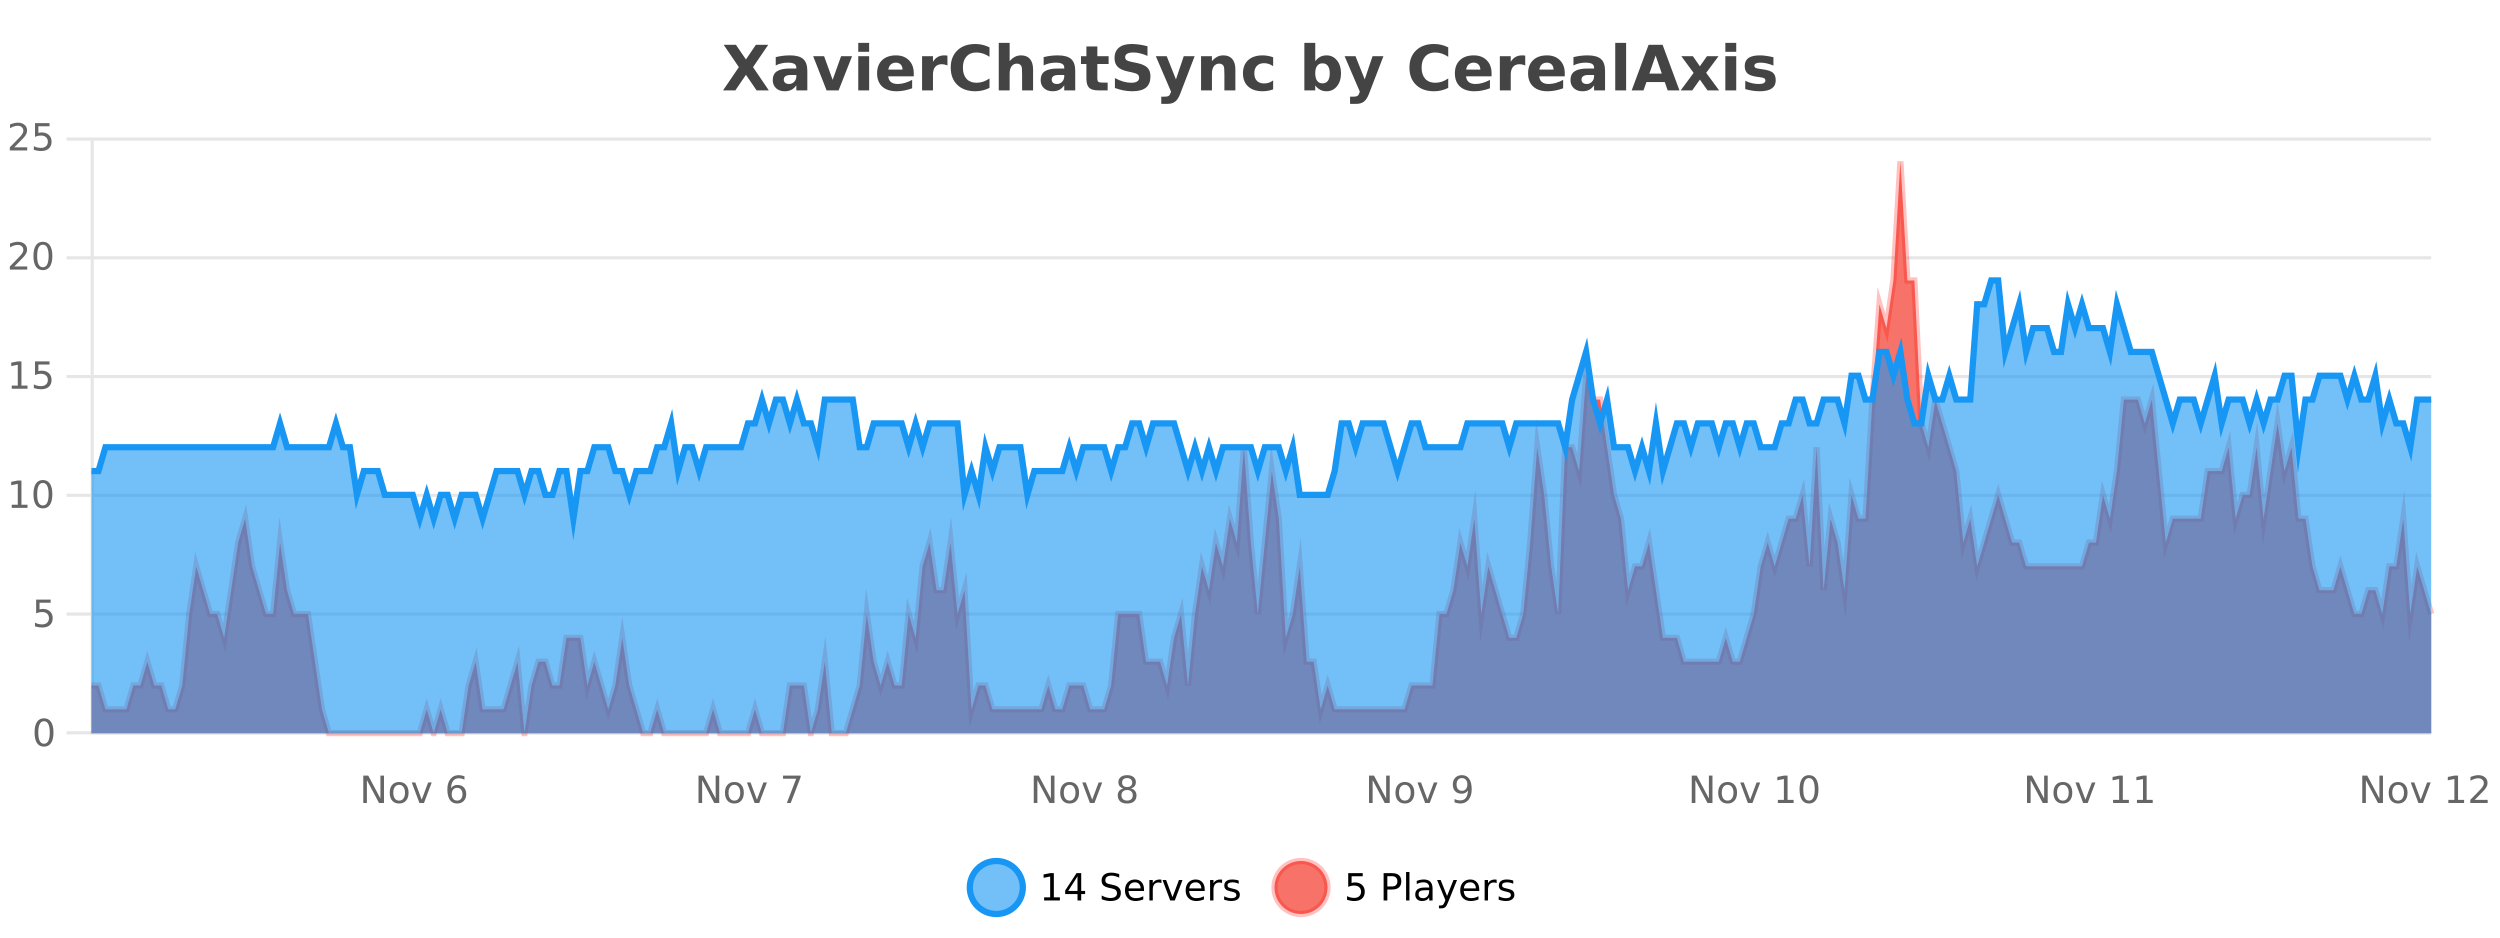 <?xml version="1.0" encoding="UTF-8"?>
<svg xmlns="http://www.w3.org/2000/svg" xmlns:xlink="http://www.w3.org/1999/xlink" width="800pt" height="300pt" viewBox="0 0 800 300" version="1.1">
<defs>
<clipPath id="clip1">
  <path d="M 282 263 L 356 263 L 356 300 L 282 300 Z M 282 263 "/>
</clipPath>
<clipPath id="clip2">
  <path d="M 379 263 L 454 263 L 454 300 L 379 300 Z M 379 263 "/>
</clipPath>
<clipPath id="clip3">
  <path d="M 29.27 51 L 777.984 51 L 777.984 234.602 L 29.27 234.602 Z M 29.27 51 "/>
</clipPath>
<clipPath id="clip4">
  <path d="M 28.27 43 L 778.984 43 L 778.984 235.602 L 28.27 235.602 Z M 28.27 43 "/>
</clipPath>
<clipPath id="clip5">
  <path d="M 29.27 89 L 777.984 89 L 777.984 234.602 L 29.27 234.602 Z M 29.27 89 "/>
</clipPath>
<clipPath id="clip6">
  <path d="M 28.27 61 L 778.984 61 L 778.984 195 L 28.27 195 Z M 28.27 61 "/>
</clipPath>
</defs>
<g id="surface7646">
<rect x="0" y="0" width="800" height="300" style="fill:rgb(100%,100%,100%);fill-opacity:1;stroke:none;"/>
<path style="fill:none;stroke-width:1;stroke-linecap:butt;stroke-linejoin:miter;stroke:rgb(0%,0%,0%);stroke-opacity:0.098;stroke-miterlimit:10;" d="M 30 234.5 L 777.984 234.5 "/>
<path style="fill:none;stroke-width:1;stroke-linecap:butt;stroke-linejoin:miter;stroke:rgb(0%,0%,0%);stroke-opacity:0.098;stroke-miterlimit:10;" d="M 21.27 234.5 L 29 234.5 "/>
<path style="fill:none;stroke-width:1;stroke-linecap:butt;stroke-linejoin:miter;stroke:rgb(0%,0%,0%);stroke-opacity:0.098;stroke-miterlimit:10;" d="M 30 196.5 L 777.984 196.5 "/>
<path style="fill:none;stroke-width:1;stroke-linecap:butt;stroke-linejoin:miter;stroke:rgb(0%,0%,0%);stroke-opacity:0.098;stroke-miterlimit:10;" d="M 21.27 196.5 L 29 196.5 "/>
<path style="fill:none;stroke-width:1;stroke-linecap:butt;stroke-linejoin:miter;stroke:rgb(0%,0%,0%);stroke-opacity:0.098;stroke-miterlimit:10;" d="M 30 158.5 L 777.984 158.5 "/>
<path style="fill:none;stroke-width:1;stroke-linecap:butt;stroke-linejoin:miter;stroke:rgb(0%,0%,0%);stroke-opacity:0.098;stroke-miterlimit:10;" d="M 21.27 158.5 L 29 158.5 "/>
<path style="fill:none;stroke-width:1;stroke-linecap:butt;stroke-linejoin:miter;stroke:rgb(0%,0%,0%);stroke-opacity:0.098;stroke-miterlimit:10;" d="M 30 120.5 L 777.984 120.5 "/>
<path style="fill:none;stroke-width:1;stroke-linecap:butt;stroke-linejoin:miter;stroke:rgb(0%,0%,0%);stroke-opacity:0.098;stroke-miterlimit:10;" d="M 21.27 120.5 L 29 120.5 "/>
<path style="fill:none;stroke-width:1;stroke-linecap:butt;stroke-linejoin:miter;stroke:rgb(0%,0%,0%);stroke-opacity:0.098;stroke-miterlimit:10;" d="M 30 82.5 L 777.984 82.5 "/>
<path style="fill:none;stroke-width:1;stroke-linecap:butt;stroke-linejoin:miter;stroke:rgb(0%,0%,0%);stroke-opacity:0.098;stroke-miterlimit:10;" d="M 21.27 82.5 L 29 82.5 "/>
<path style="fill:none;stroke-width:1;stroke-linecap:butt;stroke-linejoin:miter;stroke:rgb(0%,0%,0%);stroke-opacity:0.098;stroke-miterlimit:10;" d="M 30 44.5 L 777.984 44.5 "/>
<path style="fill:none;stroke-width:1;stroke-linecap:butt;stroke-linejoin:miter;stroke:rgb(0%,0%,0%);stroke-opacity:0.098;stroke-miterlimit:10;" d="M 21.27 44.5 L 29 44.5 "/>
<path style=" stroke:none;fill-rule:nonzero;fill:rgb(9.02%,58.824%,95.294%);fill-opacity:0.6;" d="M 327.305 284 C 327.305 288.688 323.508 292.484 318.82 292.484 C 314.133 292.484 310.336 288.688 310.336 284 C 310.336 279.312 314.133 275.516 318.82 275.516 C 323.508 275.516 327.305 279.312 327.305 284 Z M 327.305 284 "/>
<g clip-path="url(#clip1)" clip-rule="nonzero">
<path style="fill:none;stroke-width:2;stroke-linecap:butt;stroke-linejoin:miter;stroke:rgb(9.02%,58.824%,95.294%);stroke-opacity:1;stroke-miterlimit:10;" d="M 327.305 284 C 327.305 288.688 323.508 292.484 318.82 292.484 C 314.133 292.484 310.336 288.688 310.336 284 C 310.336 279.312 314.133 275.516 318.82 275.516 C 323.508 275.516 327.305 279.312 327.305 284 Z M 327.305 284 "/>
</g>
<path style=" stroke:none;fill-rule:nonzero;fill:rgb(0%,0%,0%);fill-opacity:1;" d="M 334.117 287.156 L 336.055 287.156 L 336.055 280.484 L 333.945 280.906 L 333.945 279.828 L 336.039 279.406 L 337.227 279.406 L 337.227 287.156 L 339.164 287.156 L 339.164 288.156 L 334.117 288.156 Z M 344.801 280.438 L 341.816 285.109 L 344.801 285.109 Z M 344.488 279.406 L 345.988 279.406 L 345.988 285.109 L 347.238 285.109 L 347.238 286.094 L 345.988 286.094 L 345.988 288.156 L 344.801 288.156 L 344.801 286.094 L 340.863 286.094 L 340.863 284.953 Z M 358.141 279.688 L 358.141 280.844 C 357.691 280.637 357.266 280.48 356.859 280.375 C 356.461 280.262 356.082 280.203 355.719 280.203 C 355.07 280.203 354.57 280.328 354.219 280.578 C 353.875 280.828 353.703 281.188 353.703 281.656 C 353.703 282.043 353.816 282.336 354.047 282.531 C 354.273 282.73 354.719 282.887 355.375 283 L 356.078 283.156 C 356.961 283.324 357.613 283.621 358.031 284.047 C 358.457 284.465 358.672 285.027 358.672 285.734 C 358.672 286.59 358.383 287.234 357.812 287.672 C 357.25 288.109 356.414 288.328 355.312 288.328 C 354.906 288.328 354.469 288.281 354 288.188 C 353.531 288.094 353.047 287.953 352.547 287.766 L 352.547 286.547 C 353.023 286.82 353.492 287.023 353.953 287.156 C 354.422 287.293 354.875 287.359 355.312 287.359 C 355.988 287.359 356.508 287.23 356.875 286.969 C 357.25 286.699 357.438 286.32 357.438 285.828 C 357.438 285.402 357.301 285.07 357.031 284.828 C 356.77 284.578 356.336 284.398 355.734 284.281 L 355.016 284.141 C 354.129 283.965 353.488 283.688 353.094 283.312 C 352.707 282.938 352.516 282.418 352.516 281.75 C 352.516 280.969 352.785 280.359 353.328 279.922 C 353.867 279.477 354.617 279.25 355.578 279.25 C 355.992 279.25 356.41 279.289 356.828 279.359 C 357.254 279.434 357.691 279.543 358.141 279.688 Z M 366.086 284.609 L 366.086 285.125 L 361.117 285.125 C 361.168 285.875 361.391 286.445 361.789 286.828 C 362.195 287.215 362.75 287.406 363.461 287.406 C 363.875 287.406 364.277 287.359 364.664 287.266 C 365.059 287.164 365.449 287.008 365.836 286.797 L 365.836 287.828 C 365.438 287.984 365.039 288.105 364.633 288.188 C 364.227 288.281 363.812 288.328 363.398 288.328 C 362.355 288.328 361.527 288.027 360.914 287.422 C 360.297 286.809 359.992 285.98 359.992 284.938 C 359.992 283.867 360.281 283.016 360.867 282.391 C 361.449 281.758 362.23 281.438 363.211 281.438 C 364.094 281.438 364.793 281.727 365.305 282.297 C 365.824 282.859 366.086 283.633 366.086 284.609 Z M 365.008 284.281 C 364.996 283.699 364.828 283.23 364.508 282.875 C 364.184 282.523 363.758 282.344 363.227 282.344 C 362.621 282.344 362.137 282.516 361.773 282.859 C 361.418 283.203 361.215 283.684 361.164 284.297 Z M 371.656 282.594 C 371.531 282.531 371.395 282.484 371.25 282.453 C 371.113 282.414 370.957 282.391 370.781 282.391 C 370.176 282.391 369.707 282.59 369.375 282.984 C 369.051 283.383 368.891 283.953 368.891 284.703 L 368.891 288.156 L 367.812 288.156 L 367.812 281.594 L 368.891 281.594 L 368.891 282.609 C 369.117 282.215 369.414 281.922 369.781 281.734 C 370.145 281.539 370.586 281.438 371.109 281.438 C 371.18 281.438 371.258 281.445 371.344 281.453 C 371.438 281.465 371.535 281.48 371.641 281.5 Z M 372.012 281.594 L 373.152 281.594 L 375.199 287.094 L 377.262 281.594 L 378.402 281.594 L 375.934 288.156 L 374.465 288.156 Z M 385.504 284.609 L 385.504 285.125 L 380.535 285.125 C 380.586 285.875 380.809 286.445 381.207 286.828 C 381.613 287.215 382.168 287.406 382.879 287.406 C 383.293 287.406 383.695 287.359 384.082 287.266 C 384.477 287.164 384.867 287.008 385.254 286.797 L 385.254 287.828 C 384.855 287.984 384.457 288.105 384.051 288.188 C 383.645 288.281 383.23 288.328 382.816 288.328 C 381.773 288.328 380.945 288.027 380.332 287.422 C 379.715 286.809 379.41 285.98 379.41 284.938 C 379.41 283.867 379.699 283.016 380.285 282.391 C 380.867 281.758 381.648 281.438 382.629 281.438 C 383.512 281.438 384.211 281.727 384.723 282.297 C 385.242 282.859 385.504 283.633 385.504 284.609 Z M 384.426 284.281 C 384.414 283.699 384.246 283.23 383.926 282.875 C 383.602 282.523 383.176 282.344 382.645 282.344 C 382.039 282.344 381.555 282.516 381.191 282.859 C 380.836 283.203 380.633 283.684 380.582 284.297 Z M 391.074 282.594 C 390.949 282.531 390.812 282.484 390.668 282.453 C 390.531 282.414 390.375 282.391 390.199 282.391 C 389.594 282.391 389.125 282.59 388.793 282.984 C 388.469 283.383 388.309 283.953 388.309 284.703 L 388.309 288.156 L 387.23 288.156 L 387.23 281.594 L 388.309 281.594 L 388.309 282.609 C 388.535 282.215 388.832 281.922 389.199 281.734 C 389.562 281.539 390.004 281.438 390.527 281.438 C 390.598 281.438 390.676 281.445 390.762 281.453 C 390.855 281.465 390.953 281.48 391.059 281.5 Z M 396.383 281.781 L 396.383 282.812 C 396.078 282.656 395.762 282.543 395.43 282.469 C 395.105 282.387 394.766 282.344 394.414 282.344 C 393.883 282.344 393.48 282.43 393.211 282.594 C 392.938 282.75 392.805 282.996 392.805 283.328 C 392.805 283.578 392.898 283.777 393.086 283.922 C 393.281 284.059 393.672 284.188 394.258 284.312 L 394.617 284.406 C 395.387 284.562 395.934 284.793 396.258 285.094 C 396.578 285.398 396.742 285.812 396.742 286.344 C 396.742 286.961 396.496 287.445 396.008 287.797 C 395.527 288.152 394.867 288.328 394.023 288.328 C 393.668 288.328 393.297 288.289 392.914 288.219 C 392.539 288.156 392.141 288.059 391.727 287.922 L 391.727 286.797 C 392.121 287.008 392.512 287.164 392.898 287.266 C 393.281 287.371 393.668 287.422 394.055 287.422 C 394.555 287.422 394.938 287.34 395.211 287.172 C 395.492 286.996 395.633 286.746 395.633 286.422 C 395.633 286.133 395.531 285.906 395.336 285.75 C 395.137 285.594 394.703 285.445 394.039 285.297 L 393.664 285.219 C 392.996 285.074 392.512 284.855 392.211 284.562 C 391.918 284.273 391.773 283.875 391.773 283.375 C 391.773 282.75 391.992 282.273 392.43 281.938 C 392.867 281.605 393.484 281.438 394.289 281.438 C 394.684 281.438 395.059 281.469 395.414 281.531 C 395.766 281.586 396.09 281.668 396.383 281.781 Z M 328.82 277.016 "/>
<path style=" stroke:none;fill-rule:nonzero;fill:rgb(96.863%,44.706%,40.784%);fill-opacity:1;" d="M 424.809 284 C 424.809 288.688 421.008 292.484 416.32 292.484 C 411.637 292.484 407.836 288.688 407.836 284 C 407.836 279.312 411.637 275.516 416.32 275.516 C 421.008 275.516 424.809 279.312 424.809 284 Z M 424.809 284 "/>
<g clip-path="url(#clip2)" clip-rule="nonzero">
<path style="fill:none;stroke-width:2;stroke-linecap:butt;stroke-linejoin:miter;stroke:rgb(100%,4.706%,0%);stroke-opacity:0.247;stroke-miterlimit:10;" d="M 424.809 284 C 424.809 288.688 421.008 292.484 416.32 292.484 C 411.637 292.484 407.836 288.688 407.836 284 C 407.836 279.312 411.637 275.516 416.32 275.516 C 421.008 275.516 424.809 279.312 424.809 284 Z M 424.809 284 "/>
</g>
<path style=" stroke:none;fill-rule:nonzero;fill:rgb(0%,0%,0%);fill-opacity:1;" d="M 431.43 279.406 L 436.07 279.406 L 436.07 280.406 L 432.508 280.406 L 432.508 282.547 C 432.684 282.484 432.855 282.445 433.023 282.422 C 433.199 282.391 433.371 282.375 433.539 282.375 C 434.516 282.375 435.293 282.648 435.867 283.188 C 436.438 283.719 436.727 284.438 436.727 285.344 C 436.727 286.293 436.43 287.027 435.836 287.547 C 435.25 288.07 434.43 288.328 433.367 288.328 C 432.992 288.328 432.609 288.297 432.227 288.234 C 431.852 288.172 431.461 288.078 431.055 287.953 L 431.055 286.766 C 431.406 286.953 431.773 287.094 432.148 287.188 C 432.523 287.281 432.918 287.328 433.336 287.328 C 434.012 287.328 434.547 287.152 434.945 286.797 C 435.34 286.445 435.539 285.961 435.539 285.344 C 435.539 284.742 435.34 284.262 434.945 283.906 C 434.547 283.555 434.012 283.375 433.336 283.375 C 433.023 283.375 432.703 283.414 432.383 283.484 C 432.07 283.547 431.75 283.652 431.43 283.797 Z M 443.945 280.375 L 443.945 283.672 L 445.43 283.672 C 445.98 283.672 446.406 283.531 446.711 283.25 C 447.012 282.961 447.164 282.547 447.164 282.016 C 447.164 281.496 447.012 281.094 446.711 280.812 C 446.406 280.523 445.98 280.375 445.43 280.375 Z M 442.758 279.406 L 445.43 279.406 C 446.418 279.406 447.164 279.633 447.664 280.078 C 448.164 280.516 448.414 281.164 448.414 282.016 C 448.414 282.883 448.164 283.539 447.664 283.984 C 447.164 284.422 446.418 284.641 445.43 284.641 L 443.945 284.641 L 443.945 288.156 L 442.758 288.156 Z M 449.945 279.031 L 451.023 279.031 L 451.023 288.156 L 449.945 288.156 Z M 456.266 284.859 C 455.398 284.859 454.797 284.961 454.453 285.156 C 454.117 285.355 453.953 285.695 453.953 286.172 C 453.953 286.559 454.078 286.867 454.328 287.094 C 454.586 287.312 454.93 287.422 455.359 287.422 C 455.961 287.422 456.441 287.215 456.797 286.797 C 457.16 286.371 457.344 285.805 457.344 285.094 L 457.344 284.859 Z M 458.422 284.406 L 458.422 288.156 L 457.344 288.156 L 457.344 287.156 C 457.094 287.555 456.785 287.852 456.422 288.047 C 456.055 288.234 455.609 288.328 455.078 288.328 C 454.398 288.328 453.863 288.141 453.469 287.766 C 453.07 287.383 452.875 286.875 452.875 286.25 C 452.875 285.512 453.117 284.953 453.609 284.578 C 454.109 284.203 454.848 284.016 455.828 284.016 L 457.344 284.016 L 457.344 283.906 C 457.344 283.406 457.176 283.023 456.844 282.75 C 456.52 282.48 456.066 282.344 455.484 282.344 C 455.109 282.344 454.738 282.391 454.375 282.484 C 454.02 282.578 453.68 282.715 453.359 282.891 L 453.359 281.891 C 453.754 281.734 454.133 281.621 454.5 281.547 C 454.875 281.477 455.238 281.438 455.594 281.438 C 456.539 281.438 457.25 281.684 457.719 282.172 C 458.188 282.664 458.422 283.406 458.422 284.406 Z M 463.367 288.766 C 463.062 289.547 462.766 290.055 462.477 290.297 C 462.184 290.535 461.797 290.656 461.32 290.656 L 460.461 290.656 L 460.461 289.75 L 461.086 289.75 C 461.387 289.75 461.617 289.676 461.773 289.531 C 461.938 289.395 462.121 289.066 462.32 288.547 L 462.523 288.047 L 459.867 281.594 L 461.008 281.594 L 463.055 286.719 L 465.117 281.594 L 466.258 281.594 Z M 473.359 284.609 L 473.359 285.125 L 468.391 285.125 C 468.441 285.875 468.664 286.445 469.062 286.828 C 469.469 287.215 470.023 287.406 470.734 287.406 C 471.148 287.406 471.551 287.359 471.938 287.266 C 472.332 287.164 472.723 287.008 473.109 286.797 L 473.109 287.828 C 472.711 287.984 472.312 288.105 471.906 288.188 C 471.5 288.281 471.086 288.328 470.672 288.328 C 469.629 288.328 468.801 288.027 468.188 287.422 C 467.57 286.809 467.266 285.98 467.266 284.938 C 467.266 283.867 467.555 283.016 468.141 282.391 C 468.723 281.758 469.504 281.438 470.484 281.438 C 471.367 281.438 472.066 281.727 472.578 282.297 C 473.098 282.859 473.359 283.633 473.359 284.609 Z M 472.281 284.281 C 472.27 283.699 472.102 283.23 471.781 282.875 C 471.457 282.523 471.031 282.344 470.5 282.344 C 469.895 282.344 469.41 282.516 469.047 282.859 C 468.691 283.203 468.488 283.684 468.438 284.297 Z M 478.93 282.594 C 478.805 282.531 478.668 282.484 478.523 282.453 C 478.387 282.414 478.23 282.391 478.055 282.391 C 477.449 282.391 476.98 282.59 476.648 282.984 C 476.324 283.383 476.164 283.953 476.164 284.703 L 476.164 288.156 L 475.086 288.156 L 475.086 281.594 L 476.164 281.594 L 476.164 282.609 C 476.391 282.215 476.688 281.922 477.055 281.734 C 477.418 281.539 477.859 281.438 478.383 281.438 C 478.453 281.438 478.531 281.445 478.617 281.453 C 478.711 281.465 478.809 281.48 478.914 281.5 Z M 484.238 281.781 L 484.238 282.812 C 483.934 282.656 483.617 282.543 483.285 282.469 C 482.961 282.387 482.621 282.344 482.27 282.344 C 481.738 282.344 481.336 282.43 481.066 282.594 C 480.793 282.75 480.66 282.996 480.66 283.328 C 480.66 283.578 480.754 283.777 480.941 283.922 C 481.137 284.059 481.527 284.188 482.113 284.312 L 482.473 284.406 C 483.242 284.562 483.789 284.793 484.113 285.094 C 484.434 285.398 484.598 285.812 484.598 286.344 C 484.598 286.961 484.352 287.445 483.863 287.797 C 483.383 288.152 482.723 288.328 481.879 288.328 C 481.523 288.328 481.152 288.289 480.77 288.219 C 480.395 288.156 479.996 288.059 479.582 287.922 L 479.582 286.797 C 479.977 287.008 480.367 287.164 480.754 287.266 C 481.137 287.371 481.523 287.422 481.91 287.422 C 482.41 287.422 482.793 287.34 483.066 287.172 C 483.348 286.996 483.488 286.746 483.488 286.422 C 483.488 286.133 483.387 285.906 483.191 285.75 C 482.992 285.594 482.559 285.445 481.895 285.297 L 481.52 285.219 C 480.852 285.074 480.367 284.855 480.066 284.562 C 479.773 284.273 479.629 283.875 479.629 283.375 C 479.629 282.75 479.848 282.273 480.285 281.938 C 480.723 281.605 481.34 281.438 482.145 281.438 C 482.539 281.438 482.914 281.469 483.27 281.531 C 483.621 281.586 483.945 281.668 484.238 281.781 Z M 426.32 277.016 "/>
<path style=" stroke:none;fill-rule:nonzero;fill:rgb(26.667%,26.667%,26.667%);fill-opacity:1;" d="M 240.969 21.484 L 246.016 28.922 L 242.109 28.922 L 238.703 23.938 L 235.312 28.922 L 231.375 28.922 L 236.438 21.484 L 231.578 14.344 L 235.5 14.344 L 238.703 19.031 L 241.875 14.344 L 245.828 14.344 Z M 253 24 C 252.27 24 251.723 24.125 251.359 24.375 C 250.992 24.617 250.812 24.98 250.812 25.469 C 250.812 25.906 250.957 26.25 251.25 26.5 C 251.551 26.75 251.961 26.875 252.484 26.875 C 253.141 26.875 253.691 26.641 254.141 26.172 C 254.598 25.703 254.828 25.117 254.828 24.406 L 254.828 24 Z M 258.344 22.688 L 258.344 28.922 L 254.828 28.922 L 254.828 27.297 C 254.359 27.965 253.828 28.449 253.234 28.75 C 252.648 29.051 251.938 29.203 251.094 29.203 C 249.969 29.203 249.051 28.875 248.344 28.219 C 247.633 27.555 247.281 26.695 247.281 25.641 C 247.281 24.359 247.719 23.422 248.594 22.828 C 249.477 22.227 250.867 21.922 252.766 21.922 L 254.828 21.922 L 254.828 21.641 C 254.828 21.09 254.609 20.688 254.172 20.438 C 253.734 20.18 253.051 20.047 252.125 20.047 C 251.375 20.047 250.676 20.125 250.031 20.281 C 249.383 20.43 248.785 20.648 248.234 20.938 L 248.234 18.281 C 248.984 18.094 249.734 17.953 250.484 17.859 C 251.242 17.766 252.004 17.719 252.766 17.719 C 254.734 17.719 256.156 18.109 257.031 18.891 C 257.906 19.664 258.344 20.93 258.344 22.688 Z M 260.211 17.984 L 263.711 17.984 L 266.445 25.547 L 269.148 17.984 L 272.664 17.984 L 268.352 28.922 L 264.508 28.922 Z M 274.641 17.984 L 278.125 17.984 L 278.125 28.922 L 274.641 28.922 Z M 274.641 13.719 L 278.125 13.719 L 278.125 16.578 L 274.641 16.578 Z M 292.402 23.422 L 292.402 24.422 L 284.23 24.422 C 284.312 25.246 284.609 25.859 285.121 26.266 C 285.629 26.672 286.34 26.875 287.246 26.875 C 287.984 26.875 288.738 26.766 289.512 26.547 C 290.281 26.328 291.074 26 291.887 25.562 L 291.887 28.25 C 291.062 28.562 290.234 28.797 289.402 28.953 C 288.578 29.117 287.754 29.203 286.934 29.203 C 284.953 29.203 283.41 28.703 282.309 27.703 C 281.215 26.695 280.668 25.281 280.668 23.469 C 280.668 21.68 281.203 20.273 282.277 19.25 C 283.359 18.23 284.844 17.719 286.73 17.719 C 288.449 17.719 289.824 18.242 290.855 19.281 C 291.887 20.312 292.402 21.695 292.402 23.422 Z M 288.809 22.266 C 288.809 21.602 288.613 21.062 288.23 20.656 C 287.844 20.25 287.34 20.047 286.715 20.047 C 286.035 20.047 285.484 20.242 285.059 20.625 C 284.641 21 284.379 21.547 284.277 22.266 Z M 303.188 20.969 C 302.875 20.824 302.566 20.719 302.266 20.656 C 301.961 20.586 301.66 20.547 301.359 20.547 C 300.453 20.547 299.754 20.836 299.266 21.406 C 298.785 21.98 298.547 22.805 298.547 23.875 L 298.547 28.922 L 295.062 28.922 L 295.062 17.984 L 298.547 17.984 L 298.547 19.781 C 298.992 19.062 299.508 18.543 300.094 18.219 C 300.676 17.887 301.375 17.719 302.188 17.719 C 302.312 17.719 302.441 17.727 302.578 17.734 C 302.711 17.746 302.91 17.766 303.172 17.797 Z M 316.641 28.125 C 315.941 28.48 315.219 28.746 314.469 28.922 C 313.727 29.109 312.945 29.203 312.125 29.203 C 309.695 29.203 307.773 28.527 306.359 27.172 C 304.941 25.809 304.234 23.965 304.234 21.641 C 304.234 19.32 304.941 17.48 306.359 16.125 C 307.773 14.762 309.695 14.078 312.125 14.078 C 312.945 14.078 313.727 14.172 314.469 14.359 C 315.219 14.539 315.941 14.805 316.641 15.156 L 316.641 18.172 C 315.941 17.703 315.254 17.359 314.578 17.141 C 313.898 16.914 313.188 16.797 312.438 16.797 C 311.094 16.797 310.035 17.23 309.266 18.094 C 308.504 18.949 308.125 20.133 308.125 21.641 C 308.125 23.152 308.504 24.34 309.266 25.203 C 310.035 26.059 311.094 26.484 312.438 26.484 C 313.188 26.484 313.898 26.375 314.578 26.156 C 315.254 25.93 315.941 25.578 316.641 25.109 Z M 330.586 22.266 L 330.586 28.922 L 327.07 28.922 L 327.07 23.844 C 327.07 22.887 327.047 22.23 327.008 21.875 C 326.965 21.512 326.891 21.246 326.789 21.078 C 326.652 20.852 326.465 20.672 326.227 20.547 C 325.996 20.422 325.73 20.359 325.43 20.359 C 324.699 20.359 324.125 20.641 323.711 21.203 C 323.293 21.766 323.086 22.547 323.086 23.547 L 323.086 28.922 L 319.602 28.922 L 319.602 13.719 L 323.086 13.719 L 323.086 19.578 C 323.617 18.945 324.18 18.477 324.773 18.172 C 325.367 17.871 326.016 17.719 326.727 17.719 C 327.996 17.719 328.953 18.109 329.602 18.891 C 330.258 19.664 330.586 20.789 330.586 22.266 Z M 338.73 24 C 338 24 337.453 24.125 337.09 24.375 C 336.723 24.617 336.543 24.98 336.543 25.469 C 336.543 25.906 336.688 26.25 336.98 26.5 C 337.281 26.75 337.691 26.875 338.215 26.875 C 338.871 26.875 339.422 26.641 339.871 26.172 C 340.328 25.703 340.559 25.117 340.559 24.406 L 340.559 24 Z M 344.074 22.688 L 344.074 28.922 L 340.559 28.922 L 340.559 27.297 C 340.09 27.965 339.559 28.449 338.965 28.75 C 338.379 29.051 337.668 29.203 336.824 29.203 C 335.699 29.203 334.781 28.875 334.074 28.219 C 333.363 27.555 333.012 26.695 333.012 25.641 C 333.012 24.359 333.449 23.422 334.324 22.828 C 335.207 22.227 336.598 21.922 338.496 21.922 L 340.559 21.922 L 340.559 21.641 C 340.559 21.09 340.34 20.688 339.902 20.438 C 339.465 20.18 338.781 20.047 337.855 20.047 C 337.105 20.047 336.406 20.125 335.762 20.281 C 335.113 20.43 334.516 20.648 333.965 20.938 L 333.965 18.281 C 334.715 18.094 335.465 17.953 336.215 17.859 C 336.973 17.766 337.734 17.719 338.496 17.719 C 340.465 17.719 341.887 18.109 342.762 18.891 C 343.637 19.664 344.074 20.93 344.074 22.688 Z M 351.148 14.875 L 351.148 17.984 L 354.758 17.984 L 354.758 20.484 L 351.148 20.484 L 351.148 25.125 C 351.148 25.637 351.246 25.98 351.445 26.156 C 351.652 26.336 352.055 26.422 352.648 26.422 L 354.445 26.422 L 354.445 28.922 L 351.445 28.922 C 350.07 28.922 349.09 28.637 348.508 28.062 C 347.934 27.48 347.648 26.5 347.648 25.125 L 347.648 20.484 L 345.914 20.484 L 345.914 17.984 L 347.648 17.984 L 347.648 14.875 Z M 367.195 14.797 L 367.195 17.891 C 366.391 17.527 365.609 17.258 364.852 17.078 C 364.09 16.891 363.371 16.797 362.695 16.797 C 361.797 16.797 361.133 16.922 360.695 17.172 C 360.266 17.422 360.055 17.809 360.055 18.328 C 360.055 18.715 360.199 19.016 360.492 19.234 C 360.781 19.453 361.309 19.641 362.07 19.797 L 363.664 20.125 C 365.289 20.449 366.438 20.945 367.117 21.609 C 367.805 22.277 368.148 23.219 368.148 24.438 C 368.148 26.043 367.668 27.242 366.711 28.031 C 365.762 28.812 364.309 29.203 362.352 29.203 C 361.422 29.203 360.492 29.113 359.555 28.938 C 358.625 28.762 357.699 28.5 356.773 28.156 L 356.773 24.984 C 357.699 25.484 358.594 25.859 359.461 26.109 C 360.336 26.359 361.18 26.484 361.992 26.484 C 362.812 26.484 363.438 26.352 363.867 26.078 C 364.305 25.797 364.523 25.402 364.523 24.891 C 364.523 24.445 364.371 24.094 364.07 23.844 C 363.777 23.594 363.188 23.371 362.305 23.172 L 360.852 22.859 C 359.391 22.547 358.324 22.055 357.648 21.375 C 356.98 20.688 356.648 19.762 356.648 18.594 C 356.648 17.148 357.117 16.031 358.055 15.25 C 358.992 14.469 360.34 14.078 362.102 14.078 C 362.902 14.078 363.727 14.141 364.57 14.266 C 365.414 14.383 366.289 14.559 367.195 14.797 Z M 369.863 17.984 L 373.348 17.984 L 376.301 25.406 L 378.801 17.984 L 382.285 17.984 L 377.691 29.953 C 377.23 31.172 376.691 32.02 376.066 32.5 C 375.449 32.988 374.645 33.234 373.645 33.234 L 371.613 33.234 L 371.613 30.938 L 372.707 30.938 C 373.301 30.938 373.73 30.844 374.004 30.656 C 374.273 30.469 374.48 30.129 374.629 29.641 L 374.738 29.344 Z M 395.32 22.266 L 395.32 28.922 L 391.805 28.922 L 391.805 23.828 C 391.805 22.883 391.781 22.23 391.742 21.875 C 391.699 21.512 391.625 21.246 391.523 21.078 C 391.387 20.852 391.199 20.672 390.961 20.547 C 390.73 20.422 390.465 20.359 390.164 20.359 C 389.434 20.359 388.859 20.641 388.445 21.203 C 388.027 21.766 387.82 22.547 387.82 23.547 L 387.82 28.922 L 384.336 28.922 L 384.336 17.984 L 387.82 17.984 L 387.82 19.578 C 388.352 18.945 388.914 18.477 389.508 18.172 C 390.102 17.871 390.75 17.719 391.461 17.719 C 392.73 17.719 393.688 18.109 394.336 18.891 C 394.992 19.664 395.32 20.789 395.32 22.266 Z M 407.406 18.328 L 407.406 21.172 C 406.938 20.852 406.461 20.609 405.984 20.453 C 405.504 20.297 405.004 20.219 404.484 20.219 C 403.516 20.219 402.754 20.508 402.203 21.078 C 401.66 21.641 401.391 22.438 401.391 23.469 C 401.391 24.492 401.66 25.289 402.203 25.859 C 402.754 26.422 403.516 26.703 404.484 26.703 C 405.035 26.703 405.555 26.625 406.047 26.469 C 406.535 26.305 406.988 26.059 407.406 25.734 L 407.406 28.594 C 406.863 28.805 406.312 28.953 405.75 29.047 C 405.188 29.148 404.617 29.203 404.047 29.203 C 402.078 29.203 400.535 28.699 399.422 27.688 C 398.305 26.68 397.75 25.273 397.75 23.469 C 397.75 21.656 398.305 20.246 399.422 19.234 C 400.535 18.227 402.078 17.719 404.047 17.719 C 404.617 17.719 405.18 17.773 405.734 17.875 C 406.297 17.969 406.852 18.121 407.406 18.328 Z M 423.207 26.672 C 423.957 26.672 424.527 26.402 424.926 25.859 C 425.32 25.309 425.52 24.512 425.52 23.469 C 425.52 22.43 425.32 21.637 424.926 21.094 C 424.527 20.543 423.957 20.266 423.207 20.266 C 422.457 20.266 421.879 20.543 421.473 21.094 C 421.074 21.637 420.879 22.43 420.879 23.469 C 420.879 24.5 421.074 25.293 421.473 25.844 C 421.879 26.398 422.457 26.672 423.207 26.672 Z M 420.879 19.578 C 421.367 18.945 421.902 18.477 422.488 18.172 C 423.07 17.871 423.742 17.719 424.504 17.719 C 425.855 17.719 426.965 18.258 427.832 19.328 C 428.695 20.402 429.129 21.781 429.129 23.469 C 429.129 25.148 428.695 26.523 427.832 27.594 C 426.965 28.668 425.855 29.203 424.504 29.203 C 423.742 29.203 423.07 29.051 422.488 28.75 C 421.902 28.449 421.367 27.98 420.879 27.344 L 420.879 28.922 L 417.395 28.922 L 417.395 13.719 L 420.879 13.719 Z M 430.273 17.984 L 433.758 17.984 L 436.711 25.406 L 439.211 17.984 L 442.695 17.984 L 438.102 29.953 C 437.641 31.172 437.102 32.02 436.477 32.5 C 435.859 32.988 435.055 33.234 434.055 33.234 L 432.023 33.234 L 432.023 30.938 L 433.117 30.938 C 433.711 30.938 434.141 30.844 434.414 30.656 C 434.684 30.469 434.891 30.129 435.039 29.641 L 435.148 29.344 Z M 463.43 28.125 C 462.73 28.48 462.008 28.746 461.258 28.922 C 460.516 29.109 459.734 29.203 458.914 29.203 C 456.484 29.203 454.562 28.527 453.148 27.172 C 451.73 25.809 451.023 23.965 451.023 21.641 C 451.023 19.32 451.73 17.48 453.148 16.125 C 454.562 14.762 456.484 14.078 458.914 14.078 C 459.734 14.078 460.516 14.172 461.258 14.359 C 462.008 14.539 462.73 14.805 463.43 15.156 L 463.43 18.172 C 462.73 17.703 462.043 17.359 461.367 17.141 C 460.688 16.914 459.977 16.797 459.227 16.797 C 457.883 16.797 456.824 17.23 456.055 18.094 C 455.293 18.949 454.914 20.133 454.914 21.641 C 454.914 23.152 455.293 24.34 456.055 25.203 C 456.824 26.059 457.883 26.484 459.227 26.484 C 459.977 26.484 460.688 26.375 461.367 26.156 C 462.043 25.93 462.73 25.578 463.43 25.109 Z M 477.297 23.422 L 477.297 24.422 L 469.125 24.422 C 469.207 25.246 469.504 25.859 470.016 26.266 C 470.523 26.672 471.234 26.875 472.141 26.875 C 472.879 26.875 473.633 26.766 474.406 26.547 C 475.176 26.328 475.969 26 476.781 25.562 L 476.781 28.25 C 475.957 28.562 475.129 28.797 474.297 28.953 C 473.473 29.117 472.648 29.203 471.828 29.203 C 469.848 29.203 468.305 28.703 467.203 27.703 C 466.109 26.695 465.562 25.281 465.562 23.469 C 465.562 21.68 466.098 20.273 467.172 19.25 C 468.254 18.23 469.738 17.719 471.625 17.719 C 473.344 17.719 474.719 18.242 475.75 19.281 C 476.781 20.312 477.297 21.695 477.297 23.422 Z M 473.703 22.266 C 473.703 21.602 473.508 21.062 473.125 20.656 C 472.738 20.25 472.234 20.047 471.609 20.047 C 470.93 20.047 470.379 20.242 469.953 20.625 C 469.535 21 469.273 21.547 469.172 22.266 Z M 488.078 20.969 C 487.766 20.824 487.457 20.719 487.156 20.656 C 486.852 20.586 486.551 20.547 486.25 20.547 C 485.344 20.547 484.645 20.836 484.156 21.406 C 483.676 21.98 483.438 22.805 483.438 23.875 L 483.438 28.922 L 479.953 28.922 L 479.953 17.984 L 483.438 17.984 L 483.438 19.781 C 483.883 19.062 484.398 18.543 484.984 18.219 C 485.566 17.887 486.266 17.719 487.078 17.719 C 487.203 17.719 487.332 17.727 487.469 17.734 C 487.602 17.746 487.801 17.766 488.062 17.797 Z M 500.723 23.422 L 500.723 24.422 L 492.551 24.422 C 492.633 25.246 492.93 25.859 493.441 26.266 C 493.949 26.672 494.66 26.875 495.566 26.875 C 496.305 26.875 497.059 26.766 497.832 26.547 C 498.602 26.328 499.395 26 500.207 25.562 L 500.207 28.25 C 499.383 28.562 498.555 28.797 497.723 28.953 C 496.898 29.117 496.074 29.203 495.254 29.203 C 493.273 29.203 491.73 28.703 490.629 27.703 C 489.535 26.695 488.988 25.281 488.988 23.469 C 488.988 21.68 489.523 20.273 490.598 19.25 C 491.68 18.23 493.164 17.719 495.051 17.719 C 496.77 17.719 498.145 18.242 499.176 19.281 C 500.207 20.312 500.723 21.695 500.723 23.422 Z M 497.129 22.266 C 497.129 21.602 496.934 21.062 496.551 20.656 C 496.164 20.25 495.66 20.047 495.035 20.047 C 494.355 20.047 493.805 20.242 493.379 20.625 C 492.961 21 492.699 21.547 492.598 22.266 Z M 508.273 24 C 507.543 24 506.996 24.125 506.633 24.375 C 506.266 24.617 506.086 24.98 506.086 25.469 C 506.086 25.906 506.23 26.25 506.523 26.5 C 506.824 26.75 507.234 26.875 507.758 26.875 C 508.414 26.875 508.965 26.641 509.414 26.172 C 509.871 25.703 510.102 25.117 510.102 24.406 L 510.102 24 Z M 513.617 22.688 L 513.617 28.922 L 510.102 28.922 L 510.102 27.297 C 509.633 27.965 509.102 28.449 508.508 28.75 C 507.922 29.051 507.211 29.203 506.367 29.203 C 505.242 29.203 504.324 28.875 503.617 28.219 C 502.906 27.555 502.555 26.695 502.555 25.641 C 502.555 24.359 502.992 23.422 503.867 22.828 C 504.75 22.227 506.141 21.922 508.039 21.922 L 510.102 21.922 L 510.102 21.641 C 510.102 21.09 509.883 20.688 509.445 20.438 C 509.008 20.18 508.324 20.047 507.398 20.047 C 506.648 20.047 505.949 20.125 505.305 20.281 C 504.656 20.43 504.059 20.648 503.508 20.938 L 503.508 18.281 C 504.258 18.094 505.008 17.953 505.758 17.859 C 506.516 17.766 507.277 17.719 508.039 17.719 C 510.008 17.719 511.43 18.109 512.305 18.891 C 513.18 19.664 513.617 20.93 513.617 22.688 Z M 516.875 13.719 L 520.359 13.719 L 520.359 28.922 L 516.875 28.922 Z M 532.734 26.266 L 526.859 26.266 L 525.922 28.922 L 522.141 28.922 L 527.547 14.344 L 532.031 14.344 L 537.422 28.922 L 533.656 28.922 Z M 527.797 23.562 L 531.781 23.562 L 529.797 17.766 Z M 541.961 23.328 L 538.023 17.984 L 541.727 17.984 L 543.961 21.219 L 546.227 17.984 L 549.93 17.984 L 545.977 23.312 L 550.117 28.922 L 546.414 28.922 L 543.961 25.469 L 541.523 28.922 L 537.82 28.922 Z M 552.109 17.984 L 555.594 17.984 L 555.594 28.922 L 552.109 28.922 Z M 552.109 13.719 L 555.594 13.719 L 555.594 16.578 L 552.109 16.578 Z M 567.5 18.328 L 567.5 20.984 C 566.758 20.672 566.039 20.438 565.344 20.281 C 564.645 20.125 563.984 20.047 563.359 20.047 C 562.703 20.047 562.211 20.133 561.891 20.297 C 561.566 20.465 561.406 20.719 561.406 21.062 C 561.406 21.344 561.523 21.559 561.766 21.703 C 562.016 21.852 562.453 21.961 563.078 22.031 L 563.703 22.125 C 565.492 22.355 566.695 22.73 567.312 23.25 C 567.926 23.773 568.234 24.59 568.234 25.703 C 568.234 26.871 567.801 27.746 566.938 28.328 C 566.082 28.914 564.805 29.203 563.109 29.203 C 562.379 29.203 561.629 29.145 560.859 29.031 C 560.086 28.918 559.297 28.746 558.484 28.516 L 558.484 25.859 C 559.18 26.203 559.895 26.461 560.625 26.625 C 561.352 26.793 562.098 26.875 562.859 26.875 C 563.547 26.875 564.062 26.781 564.406 26.594 C 564.75 26.406 564.922 26.125 564.922 25.75 C 564.922 25.438 564.801 25.211 564.562 25.062 C 564.32 24.906 563.848 24.789 563.141 24.703 L 562.531 24.625 C 560.969 24.43 559.875 24.07 559.25 23.547 C 558.625 23.016 558.312 22.215 558.312 21.141 C 558.312 19.984 558.707 19.125 559.5 18.562 C 560.301 18 561.52 17.719 563.156 17.719 C 563.801 17.719 564.477 17.773 565.188 17.875 C 565.895 17.969 566.664 18.121 567.5 18.328 Z M 231 10.359 "/>
<path style="fill:none;stroke-width:1;stroke-linecap:butt;stroke-linejoin:miter;stroke:rgb(0%,0%,0%);stroke-opacity:0.098;stroke-miterlimit:10;" d="M 29 234.5 L 778 234.5 "/>
<path style=" stroke:none;fill-rule:nonzero;fill:rgb(40%,40%,40%);fill-opacity:1;" d="M 116.25 248.203 L 117.844 248.203 L 121.734 255.516 L 121.734 248.203 L 122.875 248.203 L 122.875 256.953 L 121.281 256.953 L 117.406 249.641 L 117.406 256.953 L 116.25 256.953 Z M 127.727 251.141 C 127.152 251.141 126.695 251.371 126.352 251.828 C 126.016 252.277 125.852 252.891 125.852 253.672 C 125.852 254.465 126.016 255.086 126.352 255.531 C 126.684 255.98 127.141 256.203 127.727 256.203 C 128.297 256.203 128.75 255.98 129.086 255.531 C 129.43 255.074 129.602 254.453 129.602 253.672 C 129.602 252.902 129.43 252.289 129.086 251.828 C 128.75 251.371 128.297 251.141 127.727 251.141 Z M 127.727 250.234 C 128.664 250.234 129.398 250.543 129.93 251.156 C 130.469 251.762 130.742 252.602 130.742 253.672 C 130.742 254.746 130.469 255.59 129.93 256.203 C 129.398 256.82 128.664 257.125 127.727 257.125 C 126.789 257.125 126.047 256.82 125.508 256.203 C 124.977 255.59 124.711 254.746 124.711 253.672 C 124.711 252.602 124.977 251.762 125.508 251.156 C 126.047 250.543 126.789 250.234 127.727 250.234 Z M 131.758 250.391 L 132.898 250.391 L 134.945 255.891 L 137.008 250.391 L 138.148 250.391 L 135.68 256.953 L 134.211 256.953 Z M 146.281 252.109 C 145.75 252.109 145.328 252.293 145.016 252.656 C 144.703 253.023 144.547 253.516 144.547 254.141 C 144.547 254.777 144.703 255.277 145.016 255.641 C 145.328 256.008 145.75 256.188 146.281 256.188 C 146.812 256.188 147.227 256.008 147.531 255.641 C 147.844 255.277 148 254.777 148 254.141 C 148 253.516 147.844 253.023 147.531 252.656 C 147.227 252.293 146.812 252.109 146.281 252.109 Z M 148.625 248.391 L 148.625 249.469 C 148.32 249.336 148.02 249.23 147.719 249.156 C 147.414 249.086 147.117 249.047 146.828 249.047 C 146.047 249.047 145.445 249.312 145.031 249.844 C 144.625 250.367 144.391 251.156 144.328 252.219 C 144.555 251.887 144.844 251.633 145.188 251.453 C 145.539 251.266 145.926 251.172 146.344 251.172 C 147.219 251.172 147.91 251.438 148.422 251.969 C 148.93 252.5 149.188 253.227 149.188 254.141 C 149.188 255.047 148.922 255.773 148.391 256.312 C 147.859 256.855 147.156 257.125 146.281 257.125 C 145.258 257.125 144.484 256.742 143.953 255.969 C 143.422 255.188 143.156 254.062 143.156 252.594 C 143.156 251.211 143.484 250.105 144.141 249.281 C 144.797 248.461 145.676 248.047 146.781 248.047 C 147.07 248.047 147.367 248.078 147.672 248.141 C 147.973 248.195 148.289 248.277 148.625 248.391 Z M 115.078 245.816 "/>
<path style=" stroke:none;fill-rule:nonzero;fill:rgb(40%,40%,40%);fill-opacity:1;" d="M 223.527 248.203 L 225.121 248.203 L 229.012 255.516 L 229.012 248.203 L 230.152 248.203 L 230.152 256.953 L 228.559 256.953 L 224.684 249.641 L 224.684 256.953 L 223.527 256.953 Z M 235.004 251.141 C 234.43 251.141 233.973 251.371 233.629 251.828 C 233.293 252.277 233.129 252.891 233.129 253.672 C 233.129 254.465 233.293 255.086 233.629 255.531 C 233.961 255.98 234.418 256.203 235.004 256.203 C 235.574 256.203 236.027 255.98 236.363 255.531 C 236.707 255.074 236.879 254.453 236.879 253.672 C 236.879 252.902 236.707 252.289 236.363 251.828 C 236.027 251.371 235.574 251.141 235.004 251.141 Z M 235.004 250.234 C 235.941 250.234 236.676 250.543 237.207 251.156 C 237.746 251.762 238.02 252.602 238.02 253.672 C 238.02 254.746 237.746 255.59 237.207 256.203 C 236.676 256.82 235.941 257.125 235.004 257.125 C 234.066 257.125 233.324 256.82 232.785 256.203 C 232.254 255.59 231.988 254.746 231.988 253.672 C 231.988 252.602 232.254 251.762 232.785 251.156 C 233.324 250.543 234.066 250.234 235.004 250.234 Z M 239.031 250.391 L 240.172 250.391 L 242.219 255.891 L 244.281 250.391 L 245.422 250.391 L 242.953 256.953 L 241.484 256.953 Z M 250.574 248.203 L 256.199 248.203 L 256.199 248.703 L 253.027 256.953 L 251.793 256.953 L 254.777 249.203 L 250.574 249.203 Z M 222.355 245.816 "/>
<path style=" stroke:none;fill-rule:nonzero;fill:rgb(40%,40%,40%);fill-opacity:1;" d="M 330.805 248.203 L 332.398 248.203 L 336.289 255.516 L 336.289 248.203 L 337.43 248.203 L 337.43 256.953 L 335.836 256.953 L 331.961 249.641 L 331.961 256.953 L 330.805 256.953 Z M 342.281 251.141 C 341.707 251.141 341.25 251.371 340.906 251.828 C 340.57 252.277 340.406 252.891 340.406 253.672 C 340.406 254.465 340.57 255.086 340.906 255.531 C 341.238 255.98 341.695 256.203 342.281 256.203 C 342.852 256.203 343.305 255.98 343.641 255.531 C 343.984 255.074 344.156 254.453 344.156 253.672 C 344.156 252.902 343.984 252.289 343.641 251.828 C 343.305 251.371 342.852 251.141 342.281 251.141 Z M 342.281 250.234 C 343.219 250.234 343.953 250.543 344.484 251.156 C 345.023 251.762 345.297 252.602 345.297 253.672 C 345.297 254.746 345.023 255.59 344.484 256.203 C 343.953 256.82 343.219 257.125 342.281 257.125 C 341.344 257.125 340.602 256.82 340.062 256.203 C 339.531 255.59 339.266 254.746 339.266 253.672 C 339.266 252.602 339.531 251.762 340.062 251.156 C 340.602 250.543 341.344 250.234 342.281 250.234 Z M 346.312 250.391 L 347.453 250.391 L 349.5 255.891 L 351.562 250.391 L 352.703 250.391 L 350.234 256.953 L 348.766 256.953 Z M 360.68 252.797 C 360.117 252.797 359.672 252.949 359.352 253.25 C 359.027 253.555 358.867 253.965 358.867 254.484 C 358.867 255.016 359.027 255.434 359.352 255.734 C 359.672 256.039 360.117 256.188 360.68 256.188 C 361.242 256.188 361.684 256.039 362.008 255.734 C 362.328 255.434 362.492 255.016 362.492 254.484 C 362.492 253.965 362.328 253.555 362.008 253.25 C 361.695 252.949 361.25 252.797 360.68 252.797 Z M 359.492 252.297 C 358.992 252.172 358.594 251.938 358.305 251.594 C 358.023 251.242 357.883 250.812 357.883 250.312 C 357.883 249.617 358.133 249.062 358.633 248.656 C 359.133 248.25 359.812 248.047 360.68 248.047 C 361.555 248.047 362.234 248.25 362.727 248.656 C 363.227 249.062 363.477 249.617 363.477 250.312 C 363.477 250.812 363.336 251.242 363.055 251.594 C 362.773 251.938 362.375 252.172 361.867 252.297 C 362.438 252.434 362.883 252.695 363.195 253.078 C 363.516 253.465 363.68 253.934 363.68 254.484 C 363.68 255.34 363.418 255.996 362.898 256.453 C 362.387 256.902 361.648 257.125 360.68 257.125 C 359.719 257.125 358.98 256.902 358.461 256.453 C 357.938 255.996 357.68 255.34 357.68 254.484 C 357.68 253.934 357.84 253.465 358.164 253.078 C 358.484 252.695 358.93 252.434 359.492 252.297 Z M 359.07 250.422 C 359.07 250.883 359.211 251.234 359.492 251.484 C 359.773 251.734 360.168 251.859 360.68 251.859 C 361.188 251.859 361.586 251.734 361.867 251.484 C 362.156 251.234 362.305 250.883 362.305 250.422 C 362.305 249.977 362.156 249.625 361.867 249.375 C 361.586 249.117 361.188 248.984 360.68 248.984 C 360.168 248.984 359.773 249.117 359.492 249.375 C 359.211 249.625 359.07 249.977 359.07 250.422 Z M 329.633 245.816 "/>
<path style=" stroke:none;fill-rule:nonzero;fill:rgb(40%,40%,40%);fill-opacity:1;" d="M 438.086 248.203 L 439.68 248.203 L 443.57 255.516 L 443.57 248.203 L 444.711 248.203 L 444.711 256.953 L 443.117 256.953 L 439.242 249.641 L 439.242 256.953 L 438.086 256.953 Z M 449.562 251.141 C 448.988 251.141 448.531 251.371 448.188 251.828 C 447.852 252.277 447.688 252.891 447.688 253.672 C 447.688 254.465 447.852 255.086 448.188 255.531 C 448.52 255.98 448.977 256.203 449.562 256.203 C 450.133 256.203 450.586 255.98 450.922 255.531 C 451.266 255.074 451.438 254.453 451.438 253.672 C 451.438 252.902 451.266 252.289 450.922 251.828 C 450.586 251.371 450.133 251.141 449.562 251.141 Z M 449.562 250.234 C 450.5 250.234 451.234 250.543 451.766 251.156 C 452.305 251.762 452.578 252.602 452.578 253.672 C 452.578 254.746 452.305 255.59 451.766 256.203 C 451.234 256.82 450.5 257.125 449.562 257.125 C 448.625 257.125 447.883 256.82 447.344 256.203 C 446.812 255.59 446.547 254.746 446.547 253.672 C 446.547 252.602 446.812 251.762 447.344 251.156 C 447.883 250.543 448.625 250.234 449.562 250.234 Z M 453.594 250.391 L 454.734 250.391 L 456.781 255.891 L 458.844 250.391 L 459.984 250.391 L 457.516 256.953 L 456.047 256.953 Z M 465.461 256.766 L 465.461 255.688 C 465.762 255.836 466.062 255.945 466.367 256.016 C 466.668 256.09 466.969 256.125 467.273 256.125 C 468.055 256.125 468.648 255.867 469.055 255.344 C 469.469 254.812 469.703 254.012 469.758 252.938 C 469.539 253.281 469.25 253.543 468.898 253.719 C 468.555 253.898 468.168 253.984 467.742 253.984 C 466.867 253.984 466.172 253.727 465.664 253.203 C 465.152 252.672 464.898 251.945 464.898 251.016 C 464.898 250.121 465.164 249.402 465.695 248.859 C 466.227 248.32 466.934 248.047 467.82 248.047 C 468.828 248.047 469.602 248.438 470.133 249.219 C 470.672 249.992 470.945 251.117 470.945 252.594 C 470.945 253.969 470.617 255.07 469.961 255.891 C 469.305 256.715 468.422 257.125 467.32 257.125 C 467.016 257.125 466.715 257.094 466.414 257.031 C 466.109 256.977 465.793 256.891 465.461 256.766 Z M 467.82 253.062 C 468.352 253.062 468.773 252.883 469.086 252.516 C 469.398 252.152 469.555 251.652 469.555 251.016 C 469.555 250.391 469.398 249.898 469.086 249.531 C 468.773 249.168 468.352 248.984 467.82 248.984 C 467.289 248.984 466.867 249.168 466.555 249.531 C 466.25 249.898 466.102 250.391 466.102 251.016 C 466.102 251.652 466.25 252.152 466.555 252.516 C 466.867 252.883 467.289 253.062 467.82 253.062 Z M 436.914 245.816 "/>
<path style=" stroke:none;fill-rule:nonzero;fill:rgb(40%,40%,40%);fill-opacity:1;" d="M 541.363 248.203 L 542.957 248.203 L 546.848 255.516 L 546.848 248.203 L 547.988 248.203 L 547.988 256.953 L 546.395 256.953 L 542.52 249.641 L 542.52 256.953 L 541.363 256.953 Z M 552.84 251.141 C 552.266 251.141 551.809 251.371 551.465 251.828 C 551.129 252.277 550.965 252.891 550.965 253.672 C 550.965 254.465 551.129 255.086 551.465 255.531 C 551.797 255.98 552.254 256.203 552.84 256.203 C 553.41 256.203 553.863 255.98 554.199 255.531 C 554.543 255.074 554.715 254.453 554.715 253.672 C 554.715 252.902 554.543 252.289 554.199 251.828 C 553.863 251.371 553.41 251.141 552.84 251.141 Z M 552.84 250.234 C 553.777 250.234 554.512 250.543 555.043 251.156 C 555.582 251.762 555.855 252.602 555.855 253.672 C 555.855 254.746 555.582 255.59 555.043 256.203 C 554.512 256.82 553.777 257.125 552.84 257.125 C 551.902 257.125 551.16 256.82 550.621 256.203 C 550.09 255.59 549.824 254.746 549.824 253.672 C 549.824 252.602 550.09 251.762 550.621 251.156 C 551.16 250.543 551.902 250.234 552.84 250.234 Z M 556.867 250.391 L 558.008 250.391 L 560.055 255.891 L 562.117 250.391 L 563.258 250.391 L 560.789 256.953 L 559.32 256.953 Z M 568.91 255.953 L 570.848 255.953 L 570.848 249.281 L 568.738 249.703 L 568.738 248.625 L 570.832 248.203 L 572.02 248.203 L 572.02 255.953 L 573.957 255.953 L 573.957 256.953 L 568.91 256.953 Z M 578.875 248.984 C 578.27 248.984 577.812 249.289 577.5 249.891 C 577.195 250.484 577.047 251.387 577.047 252.594 C 577.047 253.793 577.195 254.695 577.5 255.297 C 577.812 255.891 578.27 256.188 578.875 256.188 C 579.488 256.188 579.945 255.891 580.25 255.297 C 580.562 254.695 580.719 253.793 580.719 252.594 C 580.719 251.387 580.562 250.484 580.25 249.891 C 579.945 249.289 579.488 248.984 578.875 248.984 Z M 578.875 248.047 C 579.852 248.047 580.602 248.438 581.125 249.219 C 581.645 249.992 581.906 251.117 581.906 252.594 C 581.906 254.062 581.645 255.188 581.125 255.969 C 580.602 256.742 579.852 257.125 578.875 257.125 C 577.895 257.125 577.145 256.742 576.625 255.969 C 576.113 255.188 575.859 254.062 575.859 252.594 C 575.859 251.117 576.113 249.992 576.625 249.219 C 577.145 248.438 577.895 248.047 578.875 248.047 Z M 540.191 245.816 "/>
<path style=" stroke:none;fill-rule:nonzero;fill:rgb(40%,40%,40%);fill-opacity:1;" d="M 648.641 248.203 L 650.234 248.203 L 654.125 255.516 L 654.125 248.203 L 655.266 248.203 L 655.266 256.953 L 653.672 256.953 L 649.797 249.641 L 649.797 256.953 L 648.641 256.953 Z M 660.117 251.141 C 659.543 251.141 659.086 251.371 658.742 251.828 C 658.406 252.277 658.242 252.891 658.242 253.672 C 658.242 254.465 658.406 255.086 658.742 255.531 C 659.074 255.98 659.531 256.203 660.117 256.203 C 660.688 256.203 661.141 255.98 661.477 255.531 C 661.82 255.074 661.992 254.453 661.992 253.672 C 661.992 252.902 661.82 252.289 661.477 251.828 C 661.141 251.371 660.688 251.141 660.117 251.141 Z M 660.117 250.234 C 661.055 250.234 661.789 250.543 662.32 251.156 C 662.859 251.762 663.133 252.602 663.133 253.672 C 663.133 254.746 662.859 255.59 662.32 256.203 C 661.789 256.82 661.055 257.125 660.117 257.125 C 659.18 257.125 658.438 256.82 657.898 256.203 C 657.367 255.59 657.102 254.746 657.102 253.672 C 657.102 252.602 657.367 251.762 657.898 251.156 C 658.438 250.543 659.18 250.234 660.117 250.234 Z M 664.148 250.391 L 665.289 250.391 L 667.336 255.891 L 669.398 250.391 L 670.539 250.391 L 668.07 256.953 L 666.602 256.953 Z M 676.188 255.953 L 678.125 255.953 L 678.125 249.281 L 676.016 249.703 L 676.016 248.625 L 678.109 248.203 L 679.297 248.203 L 679.297 255.953 L 681.234 255.953 L 681.234 256.953 L 676.188 256.953 Z M 683.82 255.953 L 685.758 255.953 L 685.758 249.281 L 683.648 249.703 L 683.648 248.625 L 685.742 248.203 L 686.93 248.203 L 686.93 255.953 L 688.867 255.953 L 688.867 256.953 L 683.82 256.953 Z M 647.469 245.816 "/>
<path style=" stroke:none;fill-rule:nonzero;fill:rgb(40%,40%,40%);fill-opacity:1;" d="M 755.922 248.203 L 757.516 248.203 L 761.406 255.516 L 761.406 248.203 L 762.547 248.203 L 762.547 256.953 L 760.953 256.953 L 757.078 249.641 L 757.078 256.953 L 755.922 256.953 Z M 767.398 251.141 C 766.824 251.141 766.367 251.371 766.023 251.828 C 765.688 252.277 765.523 252.891 765.523 253.672 C 765.523 254.465 765.688 255.086 766.023 255.531 C 766.355 255.98 766.812 256.203 767.398 256.203 C 767.969 256.203 768.422 255.98 768.758 255.531 C 769.102 255.074 769.273 254.453 769.273 253.672 C 769.273 252.902 769.102 252.289 768.758 251.828 C 768.422 251.371 767.969 251.141 767.398 251.141 Z M 767.398 250.234 C 768.336 250.234 769.07 250.543 769.602 251.156 C 770.141 251.762 770.414 252.602 770.414 253.672 C 770.414 254.746 770.141 255.59 769.602 256.203 C 769.07 256.82 768.336 257.125 767.398 257.125 C 766.461 257.125 765.719 256.82 765.18 256.203 C 764.648 255.59 764.383 254.746 764.383 253.672 C 764.383 252.602 764.648 251.762 765.18 251.156 C 765.719 250.543 766.461 250.234 767.398 250.234 Z M 771.43 250.391 L 772.57 250.391 L 774.617 255.891 L 776.68 250.391 L 777.82 250.391 L 775.352 256.953 L 773.883 256.953 Z M 783.469 255.953 L 785.406 255.953 L 785.406 249.281 L 783.297 249.703 L 783.297 248.625 L 785.391 248.203 L 786.578 248.203 L 786.578 255.953 L 788.516 255.953 L 788.516 256.953 L 783.469 256.953 Z M 791.914 255.953 L 796.055 255.953 L 796.055 256.953 L 790.492 256.953 L 790.492 255.953 C 790.938 255.496 791.547 254.875 792.32 254.094 C 793.102 253.305 793.59 252.793 793.789 252.562 C 794.172 252.148 794.438 251.793 794.586 251.5 C 794.742 251.199 794.82 250.906 794.82 250.625 C 794.82 250.156 794.652 249.777 794.32 249.484 C 793.996 249.195 793.574 249.047 793.055 249.047 C 792.68 249.047 792.281 249.109 791.867 249.234 C 791.461 249.359 791.023 249.559 790.555 249.828 L 790.555 248.625 C 791.031 248.438 791.477 248.297 791.883 248.203 C 792.297 248.102 792.68 248.047 793.023 248.047 C 793.93 248.047 794.652 248.277 795.195 248.734 C 795.734 249.184 796.008 249.789 796.008 250.547 C 796.008 250.902 795.938 251.242 795.805 251.562 C 795.668 251.887 795.422 252.266 795.07 252.703 C 794.965 252.82 794.652 253.148 794.133 253.688 C 793.609 254.23 792.871 254.984 791.914 255.953 Z M 754.75 245.816 "/>
<path style="fill:none;stroke-width:1;stroke-linecap:butt;stroke-linejoin:miter;stroke:rgb(0%,0%,0%);stroke-opacity:0.098;stroke-miterlimit:10;" d="M 29.5 44 L 29.5 235 "/>
<path style=" stroke:none;fill-rule:nonzero;fill:rgb(40%,40%,40%);fill-opacity:1;" d="M 14.082 230.789 C 13.477 230.789 13.02 231.094 12.707 231.695 C 12.402 232.289 12.254 233.191 12.254 234.398 C 12.254 235.598 12.402 236.5 12.707 237.102 C 13.02 237.695 13.477 237.992 14.082 237.992 C 14.695 237.992 15.152 237.695 15.457 237.102 C 15.77 236.5 15.926 235.598 15.926 234.398 C 15.926 233.191 15.77 232.289 15.457 231.695 C 15.152 231.094 14.695 230.789 14.082 230.789 Z M 14.082 229.852 C 15.059 229.852 15.809 230.242 16.332 231.023 C 16.852 231.797 17.113 232.922 17.113 234.398 C 17.113 235.867 16.852 236.992 16.332 237.773 C 15.809 238.547 15.059 238.93 14.082 238.93 C 13.102 238.93 12.352 238.547 11.832 237.773 C 11.32 236.992 11.066 235.867 11.066 234.398 C 11.066 232.922 11.32 231.797 11.832 231.023 C 12.352 230.242 13.102 229.852 14.082 229.852 Z M 10.27 227.617 "/>
<path style=" stroke:none;fill-rule:nonzero;fill:rgb(40%,40%,40%);fill-opacity:1;" d="M 11.566 191.883 L 16.207 191.883 L 16.207 192.883 L 12.645 192.883 L 12.645 195.023 C 12.82 194.961 12.992 194.922 13.16 194.898 C 13.336 194.867 13.508 194.852 13.676 194.852 C 14.652 194.852 15.43 195.125 16.004 195.664 C 16.574 196.195 16.863 196.914 16.863 197.82 C 16.863 198.77 16.566 199.504 15.973 200.023 C 15.387 200.547 14.566 200.805 13.504 200.805 C 13.129 200.805 12.746 200.773 12.363 200.711 C 11.988 200.648 11.598 200.555 11.191 200.43 L 11.191 199.242 C 11.543 199.43 11.91 199.57 12.285 199.664 C 12.66 199.758 13.055 199.805 13.473 199.805 C 14.148 199.805 14.684 199.629 15.082 199.273 C 15.477 198.922 15.676 198.438 15.676 197.82 C 15.676 197.219 15.477 196.738 15.082 196.383 C 14.684 196.031 14.148 195.852 13.473 195.852 C 13.16 195.852 12.84 195.891 12.52 195.961 C 12.207 196.023 11.887 196.129 11.566 196.273 Z M 10.27 189.496 "/>
<path style=" stroke:none;fill-rule:nonzero;fill:rgb(40%,40%,40%);fill-opacity:1;" d="M 3.754 161.516 L 5.691 161.516 L 5.691 154.844 L 3.582 155.266 L 3.582 154.188 L 5.676 153.766 L 6.863 153.766 L 6.863 161.516 L 8.801 161.516 L 8.801 162.516 L 3.754 162.516 Z M 13.719 154.547 C 13.113 154.547 12.656 154.852 12.344 155.453 C 12.039 156.047 11.891 156.949 11.891 158.156 C 11.891 159.355 12.039 160.258 12.344 160.859 C 12.656 161.453 13.113 161.75 13.719 161.75 C 14.332 161.75 14.789 161.453 15.094 160.859 C 15.406 160.258 15.562 159.355 15.562 158.156 C 15.562 156.949 15.406 156.047 15.094 155.453 C 14.789 154.852 14.332 154.547 13.719 154.547 Z M 13.719 153.609 C 14.695 153.609 15.445 154 15.969 154.781 C 16.488 155.555 16.75 156.68 16.75 158.156 C 16.75 159.625 16.488 160.75 15.969 161.531 C 15.445 162.305 14.695 162.688 13.719 162.688 C 12.738 162.688 11.988 162.305 11.469 161.531 C 10.957 160.75 10.703 159.625 10.703 158.156 C 10.703 156.68 10.957 155.555 11.469 154.781 C 11.988 154 12.738 153.609 13.719 153.609 Z M 2.27 151.375 "/>
<path style=" stroke:none;fill-rule:nonzero;fill:rgb(40%,40%,40%);fill-opacity:1;" d="M 3.754 123.391 L 5.691 123.391 L 5.691 116.719 L 3.582 117.141 L 3.582 116.062 L 5.676 115.641 L 6.863 115.641 L 6.863 123.391 L 8.801 123.391 L 8.801 124.391 L 3.754 124.391 Z M 11.203 115.641 L 15.844 115.641 L 15.844 116.641 L 12.281 116.641 L 12.281 118.781 C 12.457 118.719 12.629 118.68 12.797 118.656 C 12.973 118.625 13.145 118.609 13.312 118.609 C 14.289 118.609 15.066 118.883 15.641 119.422 C 16.211 119.953 16.5 120.672 16.5 121.578 C 16.5 122.527 16.203 123.262 15.609 123.781 C 15.023 124.305 14.203 124.562 13.141 124.562 C 12.766 124.562 12.383 124.531 12 124.469 C 11.625 124.406 11.234 124.312 10.828 124.188 L 10.828 123 C 11.18 123.188 11.547 123.328 11.922 123.422 C 12.297 123.516 12.691 123.562 13.109 123.562 C 13.785 123.562 14.32 123.387 14.719 123.031 C 15.113 122.68 15.312 122.195 15.312 121.578 C 15.312 120.977 15.113 120.496 14.719 120.141 C 14.32 119.789 13.785 119.609 13.109 119.609 C 12.797 119.609 12.477 119.648 12.156 119.719 C 11.844 119.781 11.523 119.887 11.203 120.031 Z M 2.27 113.254 "/>
<path style=" stroke:none;fill-rule:nonzero;fill:rgb(40%,40%,40%);fill-opacity:1;" d="M 4.566 85.273 L 8.707 85.273 L 8.707 86.273 L 3.145 86.273 L 3.145 85.273 C 3.59 84.816 4.199 84.195 4.973 83.414 C 5.754 82.625 6.242 82.113 6.441 81.883 C 6.824 81.469 7.09 81.113 7.238 80.82 C 7.395 80.52 7.473 80.227 7.473 79.945 C 7.473 79.477 7.305 79.098 6.973 78.805 C 6.648 78.516 6.227 78.367 5.707 78.367 C 5.332 78.367 4.934 78.43 4.52 78.555 C 4.113 78.68 3.676 78.879 3.207 79.148 L 3.207 77.945 C 3.684 77.758 4.129 77.617 4.535 77.523 C 4.949 77.422 5.332 77.367 5.676 77.367 C 6.582 77.367 7.305 77.598 7.848 78.055 C 8.387 78.504 8.66 79.109 8.66 79.867 C 8.66 80.223 8.59 80.562 8.457 80.883 C 8.32 81.207 8.074 81.586 7.723 82.023 C 7.617 82.141 7.305 82.469 6.785 83.008 C 6.262 83.551 5.523 84.305 4.566 85.273 Z M 13.719 78.305 C 13.113 78.305 12.656 78.609 12.344 79.211 C 12.039 79.805 11.891 80.707 11.891 81.914 C 11.891 83.113 12.039 84.016 12.344 84.617 C 12.656 85.211 13.113 85.508 13.719 85.508 C 14.332 85.508 14.789 85.211 15.094 84.617 C 15.406 84.016 15.562 83.113 15.562 81.914 C 15.562 80.707 15.406 79.805 15.094 79.211 C 14.789 78.609 14.332 78.305 13.719 78.305 Z M 13.719 77.367 C 14.695 77.367 15.445 77.758 15.969 78.539 C 16.488 79.312 16.75 80.438 16.75 81.914 C 16.75 83.383 16.488 84.508 15.969 85.289 C 15.445 86.062 14.695 86.445 13.719 86.445 C 12.738 86.445 11.988 86.062 11.469 85.289 C 10.957 84.508 10.703 83.383 10.703 81.914 C 10.703 80.438 10.957 79.312 11.469 78.539 C 11.988 77.758 12.738 77.367 13.719 77.367 Z M 2.27 75.137 "/>
<path style=" stroke:none;fill-rule:nonzero;fill:rgb(40%,40%,40%);fill-opacity:1;" d="M 4.566 47.156 L 8.707 47.156 L 8.707 48.156 L 3.145 48.156 L 3.145 47.156 C 3.59 46.699 4.199 46.078 4.973 45.297 C 5.754 44.508 6.242 43.996 6.441 43.766 C 6.824 43.352 7.09 42.996 7.238 42.703 C 7.395 42.402 7.473 42.109 7.473 41.828 C 7.473 41.359 7.305 40.98 6.973 40.688 C 6.648 40.398 6.227 40.25 5.707 40.25 C 5.332 40.25 4.934 40.312 4.52 40.438 C 4.113 40.562 3.676 40.762 3.207 41.031 L 3.207 39.828 C 3.684 39.641 4.129 39.5 4.535 39.406 C 4.949 39.305 5.332 39.25 5.676 39.25 C 6.582 39.25 7.305 39.48 7.848 39.938 C 8.387 40.387 8.66 40.992 8.66 41.75 C 8.66 42.105 8.59 42.445 8.457 42.766 C 8.32 43.09 8.074 43.469 7.723 43.906 C 7.617 44.023 7.305 44.352 6.785 44.891 C 6.262 45.434 5.523 46.188 4.566 47.156 Z M 11.203 39.406 L 15.844 39.406 L 15.844 40.406 L 12.281 40.406 L 12.281 42.547 C 12.457 42.484 12.629 42.445 12.797 42.422 C 12.973 42.391 13.145 42.375 13.312 42.375 C 14.289 42.375 15.066 42.648 15.641 43.188 C 16.211 43.719 16.5 44.438 16.5 45.344 C 16.5 46.293 16.203 47.027 15.609 47.547 C 15.023 48.07 14.203 48.328 13.141 48.328 C 12.766 48.328 12.383 48.297 12 48.234 C 11.625 48.172 11.234 48.078 10.828 47.953 L 10.828 46.766 C 11.18 46.953 11.547 47.094 11.922 47.188 C 12.297 47.281 12.691 47.328 13.109 47.328 C 13.785 47.328 14.32 47.152 14.719 46.797 C 15.113 46.445 15.312 45.961 15.312 45.344 C 15.312 44.742 15.113 44.262 14.719 43.906 C 14.32 43.555 13.785 43.375 13.109 43.375 C 12.797 43.375 12.477 43.414 12.156 43.484 C 11.844 43.547 11.523 43.652 11.203 43.797 Z M 2.27 37.016 "/>
<g clip-path="url(#clip3)" clip-rule="nonzero">
<path style=" stroke:none;fill-rule:nonzero;fill:rgb(96.863%,44.706%,40.784%);fill-opacity:1;" d="M 777.984 196.48 L 775.75 188.855 L 773.512 181.23 L 771.277 196.48 L 769.043 165.984 L 766.809 181.23 L 764.574 181.23 L 762.34 196.48 L 760.102 188.855 L 757.867 188.855 L 755.633 196.48 L 753.398 196.48 L 748.93 181.23 L 746.695 188.855 L 742.223 188.855 L 739.988 181.23 L 737.754 165.984 L 735.52 165.984 L 733.285 143.113 L 731.047 150.734 L 728.812 135.488 L 726.578 150.734 L 724.344 165.984 L 722.109 143.113 L 719.875 158.359 L 717.641 158.359 L 715.402 165.984 L 713.168 143.113 L 710.934 150.734 L 706.465 150.734 L 704.23 165.984 L 695.289 165.984 L 693.055 173.609 L 690.82 150.734 L 688.586 127.863 L 686.348 135.488 L 684.113 127.863 L 679.645 127.863 L 677.41 150.734 L 675.176 165.984 L 672.941 158.359 L 670.703 173.609 L 668.469 173.609 L 666.234 181.23 L 648.355 181.23 L 646.121 173.609 L 643.887 173.609 L 641.648 165.984 L 639.414 158.359 L 634.945 173.609 L 632.711 181.23 L 630.477 165.984 L 628.242 173.609 L 626.004 150.734 L 623.77 143.113 L 619.301 127.863 L 617.066 143.113 L 614.832 135.488 L 612.594 89.742 L 610.359 89.742 L 608.125 51.625 L 605.891 89.742 L 603.656 104.992 L 601.422 97.367 L 599.188 127.863 L 596.949 165.984 L 594.715 165.984 L 592.48 158.359 L 590.246 188.855 L 588.012 173.609 L 585.777 165.984 L 583.539 188.855 L 581.305 143.113 L 579.07 181.23 L 576.836 158.359 L 574.602 165.984 L 572.367 165.984 L 570.133 173.609 L 567.895 181.23 L 565.66 173.609 L 563.426 181.23 L 561.191 196.48 L 558.957 204.105 L 556.723 211.727 L 554.488 211.727 L 552.25 204.105 L 550.016 211.727 L 538.84 211.727 L 536.605 204.105 L 532.137 204.105 L 529.902 188.855 L 527.668 173.609 L 525.434 181.23 L 523.195 181.23 L 520.961 188.855 L 518.727 165.984 L 516.492 158.359 L 514.258 143.113 L 512.023 127.863 L 509.789 127.863 L 507.551 120.238 L 505.316 150.734 L 503.082 143.113 L 500.848 143.113 L 498.613 196.48 L 496.379 181.23 L 494.141 158.359 L 491.906 143.113 L 489.672 173.609 L 487.438 196.48 L 485.203 204.105 L 482.969 204.105 L 480.734 196.48 L 478.496 188.855 L 476.262 181.23 L 474.027 196.48 L 471.793 165.984 L 469.559 181.23 L 467.324 173.609 L 465.086 188.855 L 462.852 196.48 L 460.617 196.48 L 458.383 219.352 L 451.68 219.352 L 449.441 226.977 L 427.094 226.977 L 424.859 219.352 L 422.625 226.977 L 420.387 211.727 L 418.152 211.727 L 415.918 181.23 L 413.684 196.48 L 411.449 204.105 L 409.215 165.984 L 406.98 150.734 L 404.742 173.609 L 402.508 196.48 L 400.273 173.609 L 398.039 143.113 L 395.805 173.609 L 393.57 165.984 L 391.332 181.23 L 389.098 173.609 L 386.863 188.855 L 384.629 181.23 L 382.395 196.48 L 380.16 219.352 L 377.926 196.48 L 375.688 204.105 L 373.453 219.352 L 371.219 211.727 L 366.75 211.727 L 364.516 196.48 L 357.809 196.48 L 355.574 219.352 L 353.34 226.977 L 348.871 226.977 L 346.633 219.352 L 342.164 219.352 L 339.93 226.977 L 337.695 226.977 L 335.461 219.352 L 333.227 226.977 L 317.582 226.977 L 315.344 219.352 L 313.109 219.352 L 310.875 226.977 L 308.641 188.855 L 306.406 196.48 L 304.172 173.609 L 301.934 188.855 L 299.699 188.855 L 297.465 173.609 L 295.23 181.23 L 292.996 204.105 L 290.762 196.48 L 288.527 219.352 L 286.289 219.352 L 284.055 211.727 L 281.82 219.352 L 279.586 211.727 L 277.352 196.48 L 275.117 219.352 L 272.879 226.977 L 270.645 234.602 L 266.176 234.602 L 263.941 211.727 L 261.707 226.977 L 259.473 234.602 L 257.234 219.352 L 252.766 219.352 L 250.531 234.602 L 243.828 234.602 L 241.59 226.977 L 239.355 234.602 L 230.418 234.602 L 228.18 226.977 L 225.945 234.602 L 212.535 234.602 L 210.301 226.977 L 208.066 234.602 L 205.832 234.602 L 201.363 219.352 L 199.125 204.105 L 196.891 219.352 L 194.656 226.977 L 190.188 211.727 L 187.953 219.352 L 185.719 204.105 L 181.246 204.105 L 179.012 219.352 L 176.777 219.352 L 174.543 211.727 L 172.309 211.727 L 170.074 219.352 L 167.836 234.602 L 165.602 211.727 L 161.133 226.977 L 154.426 226.977 L 152.191 211.727 L 149.957 219.352 L 147.723 234.602 L 143.254 234.602 L 141.02 226.977 L 138.781 234.602 L 136.547 226.977 L 134.312 234.602 L 105.258 234.602 L 103.023 226.977 L 100.789 211.727 L 98.555 196.48 L 94.082 196.48 L 91.848 188.855 L 89.613 173.609 L 87.379 196.48 L 85.145 196.48 L 82.91 188.855 L 80.672 181.23 L 78.438 165.984 L 76.203 173.609 L 73.969 188.855 L 71.734 204.105 L 69.5 196.48 L 67.266 196.48 L 65.027 188.855 L 62.793 181.23 L 60.559 196.48 L 58.324 219.352 L 56.09 226.977 L 53.855 226.977 L 51.621 219.352 L 49.383 219.352 L 47.148 211.727 L 44.914 219.352 L 42.68 219.352 L 40.445 226.977 L 33.738 226.977 L 31.504 219.352 L 29.27 219.352 L 29.27 234.602 L 777.984 234.602 Z M 777.984 196.48 "/>
</g>
<g clip-path="url(#clip4)" clip-rule="nonzero">
<path style="fill:none;stroke-width:2;stroke-linecap:butt;stroke-linejoin:miter;stroke:rgb(100%,4.706%,0%);stroke-opacity:0.247;stroke-miterlimit:10;" d="M 777.984 196.48 L 775.75 188.855 L 773.512 181.23 L 771.277 196.48 L 769.043 165.984 L 766.809 181.23 L 764.574 181.23 L 762.34 196.48 L 760.102 188.855 L 757.867 188.855 L 755.633 196.48 L 753.398 196.48 L 748.93 181.23 L 746.695 188.855 L 742.223 188.855 L 739.988 181.23 L 737.754 165.984 L 735.52 165.984 L 733.285 143.113 L 731.047 150.734 L 728.812 135.488 L 726.578 150.734 L 724.344 165.984 L 722.109 143.113 L 719.875 158.359 L 717.641 158.359 L 715.402 165.984 L 713.168 143.113 L 710.934 150.734 L 706.465 150.734 L 704.23 165.984 L 695.289 165.984 L 693.055 173.609 L 690.82 150.734 L 688.586 127.863 L 686.348 135.488 L 684.113 127.863 L 679.645 127.863 L 677.41 150.734 L 675.176 165.984 L 672.941 158.359 L 670.703 173.609 L 668.469 173.609 L 666.234 181.23 L 648.355 181.23 L 646.121 173.609 L 643.887 173.609 L 641.648 165.984 L 639.414 158.359 L 634.945 173.609 L 632.711 181.23 L 630.477 165.984 L 628.242 173.609 L 626.004 150.734 L 623.77 143.113 L 619.301 127.863 L 617.066 143.113 L 614.832 135.488 L 612.594 89.742 L 610.359 89.742 L 608.125 51.625 L 605.891 89.742 L 603.656 104.992 L 601.422 97.367 L 599.188 127.863 L 596.949 165.984 L 594.715 165.984 L 592.48 158.359 L 590.246 188.855 L 588.012 173.609 L 585.777 165.984 L 583.539 188.855 L 581.305 143.113 L 579.07 181.23 L 576.836 158.359 L 574.602 165.984 L 572.367 165.984 L 570.133 173.609 L 567.895 181.23 L 565.66 173.609 L 563.426 181.23 L 561.191 196.48 L 558.957 204.105 L 556.723 211.727 L 554.488 211.727 L 552.25 204.105 L 550.016 211.727 L 538.84 211.727 L 536.605 204.105 L 532.137 204.105 L 529.902 188.855 L 527.668 173.609 L 525.434 181.23 L 523.195 181.23 L 520.961 188.855 L 518.727 165.984 L 516.492 158.359 L 514.258 143.113 L 512.023 127.863 L 509.789 127.863 L 507.551 120.238 L 505.316 150.734 L 503.082 143.113 L 500.848 143.113 L 498.613 196.48 L 496.379 181.23 L 494.141 158.359 L 491.906 143.113 L 489.672 173.609 L 487.438 196.48 L 485.203 204.105 L 482.969 204.105 L 480.734 196.48 L 478.496 188.855 L 476.262 181.23 L 474.027 196.48 L 471.793 165.984 L 469.559 181.23 L 467.324 173.609 L 465.086 188.855 L 462.852 196.48 L 460.617 196.48 L 458.383 219.352 L 451.68 219.352 L 449.441 226.977 L 427.094 226.977 L 424.859 219.352 L 422.625 226.977 L 420.387 211.727 L 418.152 211.727 L 415.918 181.23 L 413.684 196.48 L 411.449 204.105 L 409.215 165.984 L 406.98 150.734 L 404.742 173.609 L 402.508 196.48 L 400.273 173.609 L 398.039 143.113 L 395.805 173.609 L 393.57 165.984 L 391.332 181.23 L 389.098 173.609 L 386.863 188.855 L 384.629 181.23 L 382.395 196.48 L 380.16 219.352 L 377.926 196.48 L 375.688 204.105 L 373.453 219.352 L 371.219 211.727 L 366.75 211.727 L 364.516 196.48 L 357.809 196.48 L 355.574 219.352 L 353.34 226.977 L 348.871 226.977 L 346.633 219.352 L 342.164 219.352 L 339.93 226.977 L 337.695 226.977 L 335.461 219.352 L 333.227 226.977 L 317.582 226.977 L 315.344 219.352 L 313.109 219.352 L 310.875 226.977 L 308.641 188.855 L 306.406 196.48 L 304.172 173.609 L 301.934 188.855 L 299.699 188.855 L 297.465 173.609 L 295.23 181.23 L 292.996 204.105 L 290.762 196.48 L 288.527 219.352 L 286.289 219.352 L 284.055 211.727 L 281.82 219.352 L 279.586 211.727 L 277.352 196.48 L 275.117 219.352 L 272.879 226.977 L 270.645 234.602 L 266.176 234.602 L 263.941 211.727 L 261.707 226.977 L 259.473 234.602 L 257.234 219.352 L 252.766 219.352 L 250.531 234.602 L 243.828 234.602 L 241.59 226.977 L 239.355 234.602 L 230.418 234.602 L 228.18 226.977 L 225.945 234.602 L 212.535 234.602 L 210.301 226.977 L 208.066 234.602 L 205.832 234.602 L 201.363 219.352 L 199.125 204.105 L 196.891 219.352 L 194.656 226.977 L 190.188 211.727 L 187.953 219.352 L 185.719 204.105 L 181.246 204.105 L 179.012 219.352 L 176.777 219.352 L 174.543 211.727 L 172.309 211.727 L 170.074 219.352 L 167.836 234.602 L 165.602 211.727 L 161.133 226.977 L 154.426 226.977 L 152.191 211.727 L 149.957 219.352 L 147.723 234.602 L 143.254 234.602 L 141.02 226.977 L 138.781 234.602 L 136.547 226.977 L 134.312 234.602 L 105.258 234.602 L 103.023 226.977 L 100.789 211.727 L 98.555 196.48 L 94.082 196.48 L 91.848 188.855 L 89.613 173.609 L 87.379 196.48 L 85.145 196.48 L 82.91 188.855 L 80.672 181.23 L 78.438 165.984 L 76.203 173.609 L 73.969 188.855 L 71.734 204.105 L 69.5 196.48 L 67.266 196.48 L 65.027 188.855 L 62.793 181.23 L 60.559 196.48 L 58.324 219.352 L 56.09 226.977 L 53.855 226.977 L 51.621 219.352 L 49.383 219.352 L 47.148 211.727 L 44.914 219.352 L 42.68 219.352 L 40.445 226.977 L 33.738 226.977 L 31.504 219.352 L 29.27 219.352 "/>
</g>
<g clip-path="url(#clip5)" clip-rule="nonzero">
<path style=" stroke:none;fill-rule:nonzero;fill:rgb(9.02%,58.824%,95.294%);fill-opacity:0.6;" d="M 777.984 127.863 L 773.512 127.863 L 771.277 143.113 L 769.043 135.488 L 766.809 135.488 L 764.574 127.863 L 762.34 135.488 L 760.102 120.238 L 757.867 127.863 L 755.633 127.863 L 753.398 120.238 L 751.164 127.863 L 748.93 120.238 L 742.223 120.238 L 739.988 127.863 L 737.754 127.863 L 735.52 143.113 L 733.285 120.238 L 731.047 120.238 L 728.812 127.863 L 726.578 127.863 L 724.344 135.488 L 722.109 127.863 L 719.875 135.488 L 717.641 127.863 L 713.168 127.863 L 710.934 135.488 L 708.699 120.238 L 704.23 135.488 L 701.996 127.863 L 697.523 127.863 L 695.289 135.488 L 690.82 120.238 L 688.586 112.617 L 681.879 112.617 L 677.41 97.367 L 675.176 112.617 L 672.941 104.992 L 668.469 104.992 L 666.234 97.367 L 664 104.992 L 661.766 97.367 L 659.531 112.617 L 657.293 112.617 L 655.059 104.992 L 650.59 104.992 L 648.355 112.617 L 646.121 97.367 L 643.887 104.992 L 641.648 112.617 L 639.414 89.742 L 637.18 89.742 L 634.945 97.367 L 632.711 97.367 L 630.477 127.863 L 626.004 127.863 L 623.77 120.238 L 621.535 127.863 L 619.301 127.863 L 617.066 120.238 L 614.832 135.488 L 612.594 135.488 L 610.359 127.863 L 608.125 112.617 L 605.891 120.238 L 603.656 112.617 L 601.422 112.617 L 599.188 127.863 L 596.949 127.863 L 594.715 120.238 L 592.48 120.238 L 590.246 135.488 L 588.012 127.863 L 583.539 127.863 L 581.305 135.488 L 579.07 135.488 L 576.836 127.863 L 574.602 127.863 L 572.367 135.488 L 570.133 135.488 L 567.895 143.113 L 563.426 143.113 L 561.191 135.488 L 558.957 135.488 L 556.723 143.113 L 554.488 135.488 L 552.25 135.488 L 550.016 143.113 L 547.781 135.488 L 543.312 135.488 L 541.078 143.113 L 538.84 135.488 L 536.605 135.488 L 534.371 143.113 L 532.137 150.734 L 529.902 135.488 L 527.668 150.734 L 525.434 143.113 L 523.195 150.734 L 520.961 143.113 L 516.492 143.113 L 514.258 127.863 L 512.023 135.488 L 509.789 127.863 L 507.551 112.617 L 505.316 120.238 L 503.082 127.863 L 500.848 143.113 L 498.613 135.488 L 485.203 135.488 L 482.969 143.113 L 480.734 135.488 L 469.559 135.488 L 467.324 143.113 L 456.148 143.113 L 453.914 135.488 L 451.68 135.488 L 449.441 143.113 L 447.207 150.734 L 444.973 143.113 L 442.738 135.488 L 436.035 135.488 L 433.797 143.113 L 431.562 135.488 L 429.328 135.488 L 427.094 150.734 L 424.859 158.359 L 415.918 158.359 L 413.684 143.113 L 411.449 150.734 L 409.215 143.113 L 404.742 143.113 L 402.508 150.734 L 400.273 143.113 L 391.332 143.113 L 389.098 150.734 L 386.863 143.113 L 384.629 150.734 L 382.395 143.113 L 380.16 150.734 L 377.926 143.113 L 375.688 135.488 L 368.984 135.488 L 366.75 143.113 L 364.516 135.488 L 362.281 135.488 L 360.043 143.113 L 357.809 143.113 L 355.574 150.734 L 353.34 143.113 L 346.633 143.113 L 344.398 150.734 L 342.164 143.113 L 339.93 150.734 L 330.988 150.734 L 328.754 158.359 L 326.52 143.113 L 319.816 143.113 L 317.582 150.734 L 315.344 143.113 L 313.109 158.359 L 310.875 150.734 L 308.641 158.359 L 306.406 135.488 L 297.465 135.488 L 295.23 143.113 L 292.996 135.488 L 290.762 143.113 L 288.527 135.488 L 279.586 135.488 L 277.352 143.113 L 275.117 143.113 L 272.879 127.863 L 263.941 127.863 L 261.707 143.113 L 259.473 135.488 L 257.234 135.488 L 255 127.863 L 252.766 135.488 L 250.531 127.863 L 248.297 127.863 L 246.062 135.488 L 243.828 127.863 L 241.59 135.488 L 239.355 135.488 L 237.121 143.113 L 225.945 143.113 L 223.711 150.734 L 221.477 143.113 L 219.242 143.113 L 217.008 150.734 L 214.773 135.488 L 212.535 143.113 L 210.301 143.113 L 208.066 150.734 L 203.598 150.734 L 201.363 158.359 L 199.125 150.734 L 196.891 150.734 L 194.656 143.113 L 190.188 143.113 L 187.953 150.734 L 185.719 150.734 L 183.48 165.984 L 181.246 150.734 L 179.012 150.734 L 176.777 158.359 L 174.543 158.359 L 172.309 150.734 L 170.074 150.734 L 167.836 158.359 L 165.602 150.734 L 158.898 150.734 L 156.664 158.359 L 154.426 165.984 L 152.191 158.359 L 147.723 158.359 L 145.488 165.984 L 143.254 158.359 L 141.02 158.359 L 138.781 165.984 L 136.547 158.359 L 134.312 165.984 L 132.078 158.359 L 123.137 158.359 L 120.902 150.734 L 116.434 150.734 L 114.199 158.359 L 111.965 143.113 L 109.727 143.113 L 107.492 135.488 L 105.258 143.113 L 91.848 143.113 L 89.613 135.488 L 87.379 143.113 L 33.738 143.113 L 31.504 150.734 L 29.27 150.734 L 29.27 234.602 L 777.984 234.602 Z M 777.984 127.863 "/>
</g>
<g clip-path="url(#clip6)" clip-rule="nonzero">
<path style="fill:none;stroke-width:2;stroke-linecap:butt;stroke-linejoin:miter;stroke:rgb(9.02%,58.824%,95.294%);stroke-opacity:1;stroke-miterlimit:10;" d="M 777.984 127.863 L 773.512 127.863 L 771.277 143.113 L 769.043 135.488 L 766.809 135.488 L 764.574 127.863 L 762.34 135.488 L 760.102 120.238 L 757.867 127.863 L 755.633 127.863 L 753.398 120.238 L 751.164 127.863 L 748.93 120.238 L 742.223 120.238 L 739.988 127.863 L 737.754 127.863 L 735.52 143.113 L 733.285 120.238 L 731.047 120.238 L 728.812 127.863 L 726.578 127.863 L 724.344 135.488 L 722.109 127.863 L 719.875 135.488 L 717.641 127.863 L 713.168 127.863 L 710.934 135.488 L 708.699 120.238 L 704.23 135.488 L 701.996 127.863 L 697.523 127.863 L 695.289 135.488 L 690.82 120.238 L 688.586 112.617 L 681.879 112.617 L 677.41 97.367 L 675.176 112.617 L 672.941 104.992 L 668.469 104.992 L 666.234 97.367 L 664 104.992 L 661.766 97.367 L 659.531 112.617 L 657.293 112.617 L 655.059 104.992 L 650.59 104.992 L 648.355 112.617 L 646.121 97.367 L 643.887 104.992 L 641.648 112.617 L 639.414 89.742 L 637.18 89.742 L 634.945 97.367 L 632.711 97.367 L 630.477 127.863 L 626.004 127.863 L 623.77 120.238 L 621.535 127.863 L 619.301 127.863 L 617.066 120.238 L 614.832 135.488 L 612.594 135.488 L 610.359 127.863 L 608.125 112.617 L 605.891 120.238 L 603.656 112.617 L 601.422 112.617 L 599.188 127.863 L 596.949 127.863 L 594.715 120.238 L 592.48 120.238 L 590.246 135.488 L 588.012 127.863 L 583.539 127.863 L 581.305 135.488 L 579.07 135.488 L 576.836 127.863 L 574.602 127.863 L 572.367 135.488 L 570.133 135.488 L 567.895 143.113 L 563.426 143.113 L 561.191 135.488 L 558.957 135.488 L 556.723 143.113 L 554.488 135.488 L 552.25 135.488 L 550.016 143.113 L 547.781 135.488 L 543.312 135.488 L 541.078 143.113 L 538.84 135.488 L 536.605 135.488 L 534.371 143.113 L 532.137 150.734 L 529.902 135.488 L 527.668 150.734 L 525.434 143.113 L 523.195 150.734 L 520.961 143.113 L 516.492 143.113 L 514.258 127.863 L 512.023 135.488 L 509.789 127.863 L 507.551 112.617 L 505.316 120.238 L 503.082 127.863 L 500.848 143.113 L 498.613 135.488 L 485.203 135.488 L 482.969 143.113 L 480.734 135.488 L 469.559 135.488 L 467.324 143.113 L 456.148 143.113 L 453.914 135.488 L 451.68 135.488 L 449.441 143.113 L 447.207 150.734 L 444.973 143.113 L 442.738 135.488 L 436.035 135.488 L 433.797 143.113 L 431.562 135.488 L 429.328 135.488 L 427.094 150.734 L 424.859 158.359 L 415.918 158.359 L 413.684 143.113 L 411.449 150.734 L 409.215 143.113 L 404.742 143.113 L 402.508 150.734 L 400.273 143.113 L 391.332 143.113 L 389.098 150.734 L 386.863 143.113 L 384.629 150.734 L 382.395 143.113 L 380.16 150.734 L 377.926 143.113 L 375.688 135.488 L 368.984 135.488 L 366.75 143.113 L 364.516 135.488 L 362.281 135.488 L 360.043 143.113 L 357.809 143.113 L 355.574 150.734 L 353.34 143.113 L 346.633 143.113 L 344.398 150.734 L 342.164 143.113 L 339.93 150.734 L 330.988 150.734 L 328.754 158.359 L 326.52 143.113 L 319.816 143.113 L 317.582 150.734 L 315.344 143.113 L 313.109 158.359 L 310.875 150.734 L 308.641 158.359 L 306.406 135.488 L 297.465 135.488 L 295.23 143.113 L 292.996 135.488 L 290.762 143.113 L 288.527 135.488 L 279.586 135.488 L 277.352 143.113 L 275.117 143.113 L 272.879 127.863 L 263.941 127.863 L 261.707 143.113 L 259.473 135.488 L 257.234 135.488 L 255 127.863 L 252.766 135.488 L 250.531 127.863 L 248.297 127.863 L 246.062 135.488 L 243.828 127.863 L 241.59 135.488 L 239.355 135.488 L 237.121 143.113 L 225.945 143.113 L 223.711 150.734 L 221.477 143.113 L 219.242 143.113 L 217.008 150.734 L 214.773 135.488 L 212.535 143.113 L 210.301 143.113 L 208.066 150.734 L 203.598 150.734 L 201.363 158.359 L 199.125 150.734 L 196.891 150.734 L 194.656 143.113 L 190.188 143.113 L 187.953 150.734 L 185.719 150.734 L 183.48 165.984 L 181.246 150.734 L 179.012 150.734 L 176.777 158.359 L 174.543 158.359 L 172.309 150.734 L 170.074 150.734 L 167.836 158.359 L 165.602 150.734 L 158.898 150.734 L 156.664 158.359 L 154.426 165.984 L 152.191 158.359 L 147.723 158.359 L 145.488 165.984 L 143.254 158.359 L 141.02 158.359 L 138.781 165.984 L 136.547 158.359 L 134.312 165.984 L 132.078 158.359 L 123.137 158.359 L 120.902 150.734 L 116.434 150.734 L 114.199 158.359 L 111.965 143.113 L 109.727 143.113 L 107.492 135.488 L 105.258 143.113 L 91.848 143.113 L 89.613 135.488 L 87.379 143.113 L 33.738 143.113 L 31.504 150.734 L 29.27 150.734 "/>
</g>
</g>
</svg>
